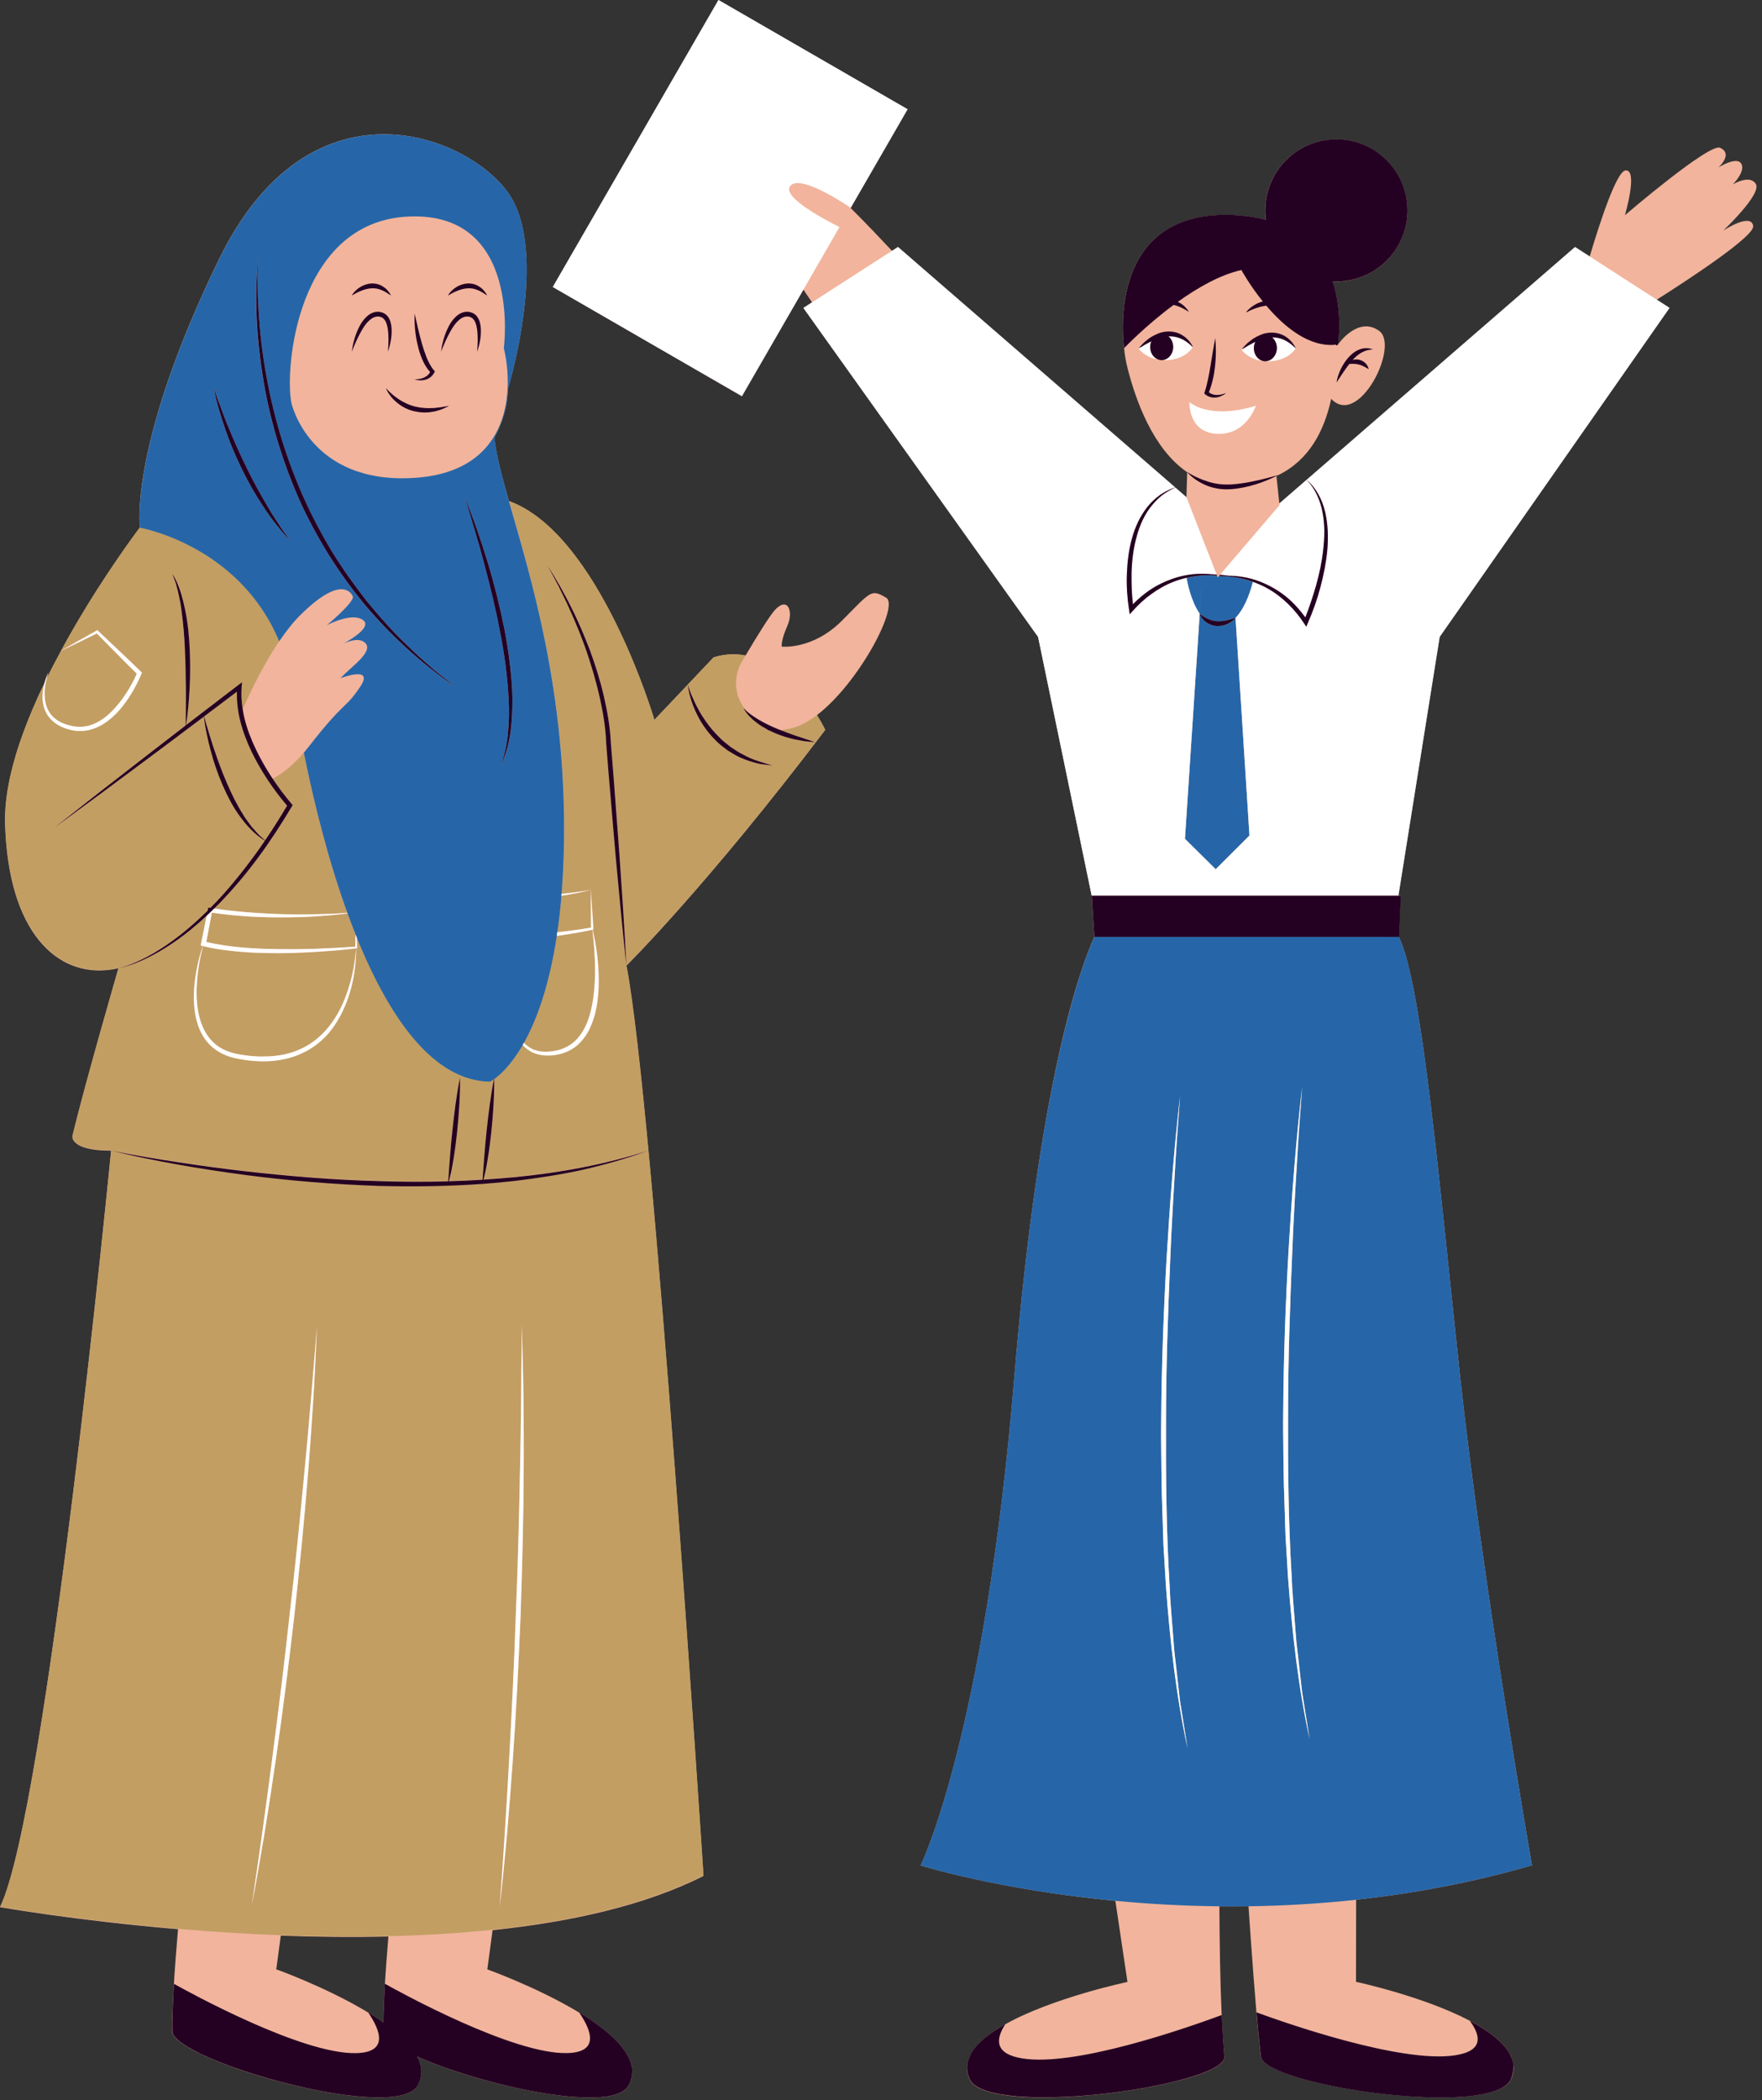 <?xml version="1.0" encoding="UTF-8"?><svg xmlns="http://www.w3.org/2000/svg" xmlns:xlink="http://www.w3.org/1999/xlink" height="500.6" preserveAspectRatio="xMidYMid meet" version="1.0" viewBox="0.0 0.0 420.1 500.6" width="420.1" zoomAndPan="magnify"><rect x="0.0" y="0.0" width="420.1" height="500.6" fill="#333333" stroke="none"/><g id="change1_1"><path d="M304.8,113.24C304.8,113.24,304.79,113.24,304.8,113.24c-0.01,0.01-0.02,0.01-0.02,0.01 C304.78,113.24,304.79,113.24,304.8,113.24z M410.87,54.96c0,0,9.21-8.68,7.77-11.09s-5.51,0.1-5.51,0.1s3.12-3.1,2.03-4.95 c-1.09-1.85-5.42,0.88-5.42,0.88c1.16-1.11,2.98-3.47,0.38-4.67c-2.59-1.2-22.7,16.07-22.7,16.07s3.24-11.01,0.12-10.67 c-2.16,0.23-6.24,12.82-8.52,20.51l-3.5-2.25l-70.5,61.13l-0.69-6.56c0.15-0.08,0.31-0.14,0.46-0.22 c7.22-3.51,10.92-10.37,12.6-18.18c6.51,7.06,16.44-12.65,11.4-16.21c-5.11-3.61-9.79,3.28-9.79,3.28s-0.16,0.09-0.41,0.26 c0-0.07,0-0.14,0-0.22c0.14-0.02,0.27-0.02,0.41-0.04c0,0,1.25-7.47-1.31-15.07c0.3,0.02,0.6,0.05,0.91,0.05 c9.36,0,16.94-7.59,16.94-16.94c0-9.35-7.59-16.94-16.94-16.94c-9.36,0-16.94,7.59-16.94,16.94c0,0.77,0.07,1.52,0.17,2.26 c-2.43-0.65-5.18-1.07-8.32-1.17c-30.5-0.98-25.5,31.74-25.5,31.74c0.14,1.51,0.39,3.02,0.76,4.51c2,8,6.13,19.38,14.11,24.93 c0,0,0,0-0.01,0c0.05,0.06,0.12,0.11,0.18,0.17l-0.18,5.94l-2.66-2.3c0.09-0.04,0.17-0.09,0.26-0.13c-0.1,0.03-0.19,0.07-0.29,0.11 l-66.09-57.31l-1.39,0.9c-2.22-2.37-6.36-6.75-9.89-10.24l13.57-23.51L171.3,0l-39.5,68.41l45.09,26.03l14.66-25.4l2.06,3.04 l-2.06,1.33l55.95,78.42l12.78,61.68l0.63,9.83c-3.17,6.95-13.19,33.76-19.07,104.93c-7.05,85.37-22.34,116.41-22.34,116.41 s18.35,5.76,46.43,8.44l2.88,19.33c0,0-17.84,3.75-29.15,10.1c-0.36,0.2-0.72,0.41-1.06,0.62c-0.08,0.05-0.15,0.09-0.23,0.14 c-0.3,0.18-0.59,0.36-0.88,0.55c-0.05,0.03-0.1,0.06-0.15,0.1c-0.32,0.21-0.64,0.43-0.95,0.65c-0.06,0.04-0.12,0.09-0.18,0.13 c-0.25,0.18-0.5,0.37-0.74,0.56c-0.06,0.05-0.12,0.09-0.18,0.14c-0.28,0.22-0.56,0.45-0.82,0.68c-0.04,0.03-0.07,0.07-0.11,0.1 c-0.22,0.2-0.44,0.4-0.65,0.6c-0.06,0.06-0.12,0.11-0.17,0.17c-0.23,0.24-0.46,0.47-0.67,0.71c-0.01,0.01-0.01,0.02-0.02,0.02 c-0.2,0.23-0.39,0.46-0.56,0.7c-0.05,0.06-0.09,0.12-0.14,0.19c-0.16,0.22-0.31,0.44-0.44,0.66c-0.02,0.03-0.04,0.06-0.05,0.08 c-0.15,0.25-0.28,0.5-0.4,0.75c-0.03,0.06-0.06,0.13-0.09,0.19c-0.09,0.21-0.17,0.42-0.25,0.63c-0.02,0.05-0.04,0.11-0.06,0.16 c-0.08,0.25-0.14,0.51-0.19,0.77c-0.01,0.06-0.02,0.12-0.03,0.17c-0.03,0.21-0.06,0.43-0.07,0.65c0,0.07-0.01,0.13-0.01,0.2 c0,0.26,0.01,0.53,0.04,0.8c0,0.04,0.01,0.08,0.02,0.13c0.03,0.23,0.08,0.47,0.14,0.7c0.02,0.07,0.04,0.15,0.06,0.22 c0.08,0.28,0.17,0.55,0.29,0.83c0.19,0.45,0.49,0.86,0.9,1.23l0.01,0.01c3.99,3.63,17.88,3.83,31.28,2.32 c0.46-0.05,0.92-0.11,1.38-0.16c1.32-0.16,2.64-0.34,3.94-0.53c1.04-0.15,2.06-0.31,3.07-0.49c4.19-0.71,8.08-1.56,11.31-2.49 c0.54-0.16,1.07-0.32,1.57-0.48c0.98-0.31,1.87-0.63,2.68-0.95c0.58-0.23,1.12-0.47,1.6-0.71c0.18-0.09,0.35-0.17,0.51-0.26 c1.71-0.92,2.66-1.86,2.57-2.78c-0.06-0.63-0.12-1.3-0.18-1.99c-0.01-0.16-0.03-0.33-0.04-0.49c-0.05-0.62-0.1-1.26-0.14-1.93 c-0.01-0.09-0.01-0.17-0.02-0.26c-0.11-1.64-0.2-3.41-0.28-5.26c-0.36-8.02-0.5-17.64-0.54-25.92c2.28,0.02,4.59,0.02,6.94-0.01 c0.71,10.5,1.62,23.03,2.42,31.05c0.01,0.09,0.02,0.18,0.03,0.26c0.03,0.31,0.06,0.61,0.09,0.91c0.02,0.19,0.04,0.39,0.06,0.58 c0.03,0.24,0.05,0.48,0.08,0.71c0.03,0.24,0.05,0.47,0.08,0.7c0.02,0.18,0.04,0.36,0.06,0.53c0.04,0.35,0.08,0.68,0.12,0.99 c0,0.04,0.01,0.08,0.02,0.12c0.4,3.01,11.11,6.24,23.38,8.11c1.75,0.27,3.53,0.51,5.32,0.72c0.89,0.1,1.79,0.2,2.69,0.29 c0.45,0.04,0.89,0.09,1.34,0.12c3.57,0.31,7.08,0.49,10.34,0.48c8.55-0.02,15.33-1.28,16.63-4.44c0.13-0.3,0.22-0.6,0.3-0.9 c0.02-0.07,0.04-0.13,0.05-0.2c0.07-0.29,0.12-0.58,0.15-0.87c0-0.03,0-0.07,0.01-0.1c0.02-0.26,0.02-0.53,0.01-0.79 c0-0.06,0-0.12-0.01-0.18c-0.02-0.28-0.06-0.56-0.12-0.84c-0.01-0.05-0.02-0.1-0.04-0.15c-0.06-0.25-0.13-0.49-0.22-0.74 c-0.02-0.05-0.03-0.1-0.05-0.14c-0.1-0.27-0.22-0.54-0.36-0.81c-0.03-0.05-0.06-0.11-0.09-0.16c-0.13-0.25-0.28-0.5-0.44-0.74 c-0.02-0.03-0.03-0.05-0.05-0.08c-0.18-0.26-0.37-0.53-0.58-0.79c-0.04-0.05-0.09-0.11-0.13-0.16c-0.43-0.52-0.92-1.03-1.46-1.53 c-0.05-0.05-0.1-0.1-0.16-0.14c-0.28-0.25-0.56-0.5-0.86-0.74c-0.02-0.01-0.04-0.03-0.05-0.04c-0.29-0.24-0.6-0.47-0.91-0.7 c-0.05-0.04-0.1-0.08-0.15-0.11c-0.33-0.24-0.67-0.47-1.02-0.71c-0.04-0.03-0.08-0.05-0.12-0.08c-0.34-0.22-0.68-0.44-1.03-0.66 c-0.04-0.02-0.07-0.05-0.11-0.07c-0.38-0.23-0.76-0.45-1.15-0.68c-0.05-0.03-0.1-0.05-0.15-0.08c-0.4-0.22-0.8-0.44-1.21-0.66 c-11.11-5.84-27.08-9.26-27.08-9.26l0.03-19.57c13.48-1.46,27.59-4.04,41.92-8.2c0,0-11.76-67.26-17.05-115.76 c-4.9-44.95-9.04-94.15-14.7-105.58l0.45-9.83h-0.57l9.84-61.68l54.8-78.42l-3.01-1.94c8.47-5.38,23.38-15.22,22.99-17.58 C417.5,50.6,410.87,54.96,410.87,54.96z M194.78,170.47c1.28,2.07,1.97,3.52,1.97,3.52c-28.22,37.22-47.42,56.23-47.42,56.23 c6.47,32.92,18.38,216.97,18.38,216.97c-13.91,7.03-31.61,10.96-50.27,12.92l-1.25,9.35c0,0,12.01,4.29,21.88,10.29 c0.52,0.31,1.03,0.63,1.54,0.96c0.01,0.01,0.02,0.01,0.03,0.02c0.51,0.33,1,0.66,1.49,0.99c1.46,1,2.83,2.04,4.05,3.1 c0.02,0.02,0.04,0.03,0.06,0.05c0.38,0.33,0.75,0.67,1.1,1.01c0.03,0.03,0.07,0.07,0.1,0.1c0.34,0.33,0.66,0.67,0.97,1 c0.04,0.04,0.07,0.08,0.11,0.12c0.3,0.34,0.59,0.67,0.85,1.01c0.03,0.04,0.05,0.07,0.08,0.11c0.27,0.35,0.52,0.69,0.74,1.04 c0.02,0.02,0.03,0.04,0.04,0.06c0.23,0.36,0.44,0.72,0.62,1.08c0.01,0,0.01,0.01,0.01,0.01c0.18,0.35,0.32,0.71,0.45,1.06 c0.01,0.04,0.03,0.07,0.04,0.11c0.11,0.33,0.2,0.67,0.27,1.01c0.01,0.05,0.02,0.1,0.03,0.15c0.06,0.33,0.09,0.66,0.1,0.99 c0,0.06,0,0.11,0,0.17c0,0.33-0.03,0.66-0.08,0.99c-0.01,0.05-0.02,0.1-0.03,0.15c-0.06,0.33-0.15,0.67-0.27,1.01 c-0.01,0.03-0.03,0.07-0.04,0.1c-0.14,0.35-0.3,0.71-0.5,1.06c-1.22,2.12-5.08,2.9-10.28,2.78c-0.7-0.02-1.41-0.05-2.15-0.1 c-2.58-0.17-5.42-0.52-8.37-1.02c-0.85-0.14-1.7-0.3-2.56-0.46c-4.31-0.83-8.78-1.92-13.03-3.16c-0.85-0.25-1.69-0.5-2.52-0.76 c-0.83-0.26-1.65-0.52-2.45-0.79c-1.2-0.4-2.37-0.81-3.5-1.22c-0.75-0.28-1.48-0.56-2.19-0.84c-0.71-0.28-1.4-0.56-2.06-0.84 c-0.43-0.19-0.86-0.37-1.27-0.56c0.03,0.05,0.06,0.09,0.08,0.14c0.01,0,0.01,0.01,0.01,0.01c0.18,0.35,0.32,0.71,0.45,1.06 c0.01,0.04,0.03,0.07,0.04,0.11c0.11,0.33,0.2,0.67,0.27,1.01c0.01,0.05,0.02,0.1,0.03,0.15c0.06,0.33,0.09,0.66,0.1,0.99 c0,0.06,0,0.11,0,0.17c0,0.33-0.03,0.66-0.08,0.99c-0.01,0.05-0.02,0.1-0.03,0.15c-0.06,0.33-0.15,0.67-0.27,1.01 c-0.01,0.03-0.03,0.07-0.04,0.1c-0.14,0.35-0.3,0.71-0.5,1.06c-1.22,2.12-5.08,2.9-10.28,2.78c-0.7-0.02-1.41-0.05-2.15-0.1 c-2.58-0.17-5.42-0.52-8.37-1.02c-0.85-0.14-1.7-0.3-2.56-0.46c-4.31-0.83-8.78-1.92-13.03-3.16c-0.85-0.25-1.69-0.5-2.52-0.76 c-0.83-0.26-1.65-0.52-2.45-0.79c-1.2-0.4-2.37-0.81-3.5-1.22c-0.75-0.28-1.48-0.56-2.19-0.84c-0.71-0.28-1.4-0.56-2.06-0.84 c-0.66-0.29-1.29-0.57-1.9-0.85c-4.55-2.11-7.48-4.19-7.48-5.81c0-0.39,0.01-0.8,0.01-1.21c0.01-0.11,0.01-0.23,0.01-0.34 c0.01-0.31,0.01-0.63,0.02-0.95c0-0.1,0.01-0.19,0.01-0.29c0.01-0.35,0.02-0.69,0.03-1.05c0-0.11,0.01-0.21,0.01-0.32 c0.01-0.36,0.03-0.72,0.04-1.08c0-0.09,0.01-0.17,0.01-0.26c0.02-0.4,0.03-0.8,0.05-1.2c0.01-0.04,0.01-0.08,0.01-0.12 c0.03-0.45,0.05-0.9,0.07-1.36c0-0.02,0-0.05,0-0.08c0.03-0.47,0.05-0.95,0.08-1.43c0-0.01,0-0.01,0-0.02 c0.28-4.88,0.68-10.07,1.07-14.53C17.68,457.77,0,454.62,0,454.62c11.16-22.92,26.49-180.33,26.49-180.33c-10,0-9.22-3.53-9.22-3.53 c3.13-12.93,10.98-39.97,10.98-39.97c-0.66,0.16-1.32,0.28-1.98,0.37c-12.6,1.71-24.32-8.78-25.06-34.85 c-0.28-10.02,3.93-22.12,9.39-33.46c0.23-0.87,0.53-1.72,0.92-2.53c-0.17,0.51-0.31,1.02-0.44,1.54c1.12-2.28,2.29-4.53,3.48-6.72 c8.83-16.31,18.79-29.36,18.79-29.36s-2.74-19.6,18.81-63.88c21.55-44.28,58.78-30.08,68.9-16.07c10.12,14,0,47.02,0,47.02 c0.11,5.76-3.19,11.5-3.19,11.5c0.37,3.87,1.71,8.92,3.47,15.11c21.58,7.77,34.67,52.15,34.67,52.15l7.97-8.41l6.14-6.48 c2.72-0.86,5.27-0.92,7.64-0.46c2.81-4.78,5.85-9.6,6.97-10.83c3.09-3.37,4.55,0.28,2.97,3.82c-1.58,3.54-1.31,4.89-1.31,4.89 s7.36,0.83,14.34-6.18c6.98-7.01,6.89-7.62,10.55-5.48C214.47,144.35,204.93,162.68,194.78,170.47z M92.6,461.62 c-8.7,0.2-17.34,0.1-25.65-0.22l-1.08,8.04c0,0,12.01,4.29,21.88,10.29c0.52,0.31,1.03,0.63,1.54,0.96 c0.01,0.01,0.02,0.01,0.03,0.02c0.51,0.33,1,0.66,1.49,0.99c0.19,0.13,0.38,0.26,0.56,0.39c0-0.16,0.01-0.31,0.01-0.47 c0-0.1,0.01-0.19,0.01-0.29c0.01-0.35,0.02-0.69,0.03-1.05c0-0.11,0.01-0.21,0.01-0.32c0.01-0.36,0.03-0.72,0.04-1.08 c0-0.09,0.01-0.17,0.01-0.26c0.02-0.4,0.03-0.8,0.05-1.2c0.01-0.04,0.01-0.08,0.01-0.12c0.03-0.45,0.05-0.9,0.07-1.36 c0-0.02,0-0.05,0-0.08c0.03-0.47,0.05-0.95,0.08-1.43c0-0.01,0-0.01,0-0.02C91.92,470.16,92.26,465.67,92.6,461.62z" fill="#F2B49C"/></g><g id="change2_1"><path d="M196.76,173.97c0,0-0.69-1.45-1.97-3.52c-1.48,1.13-2.97,2.04-4.44,2.64c-1.06,0.43-2.69,0.8-4.21,0.97 c1.19,0.48,2.4,0.9,3.61,1.34c0.76,0.23,1.52,0.49,2.28,0.74c0.76,0.25,1.54,0.47,2.3,0.76c-0.81-0.03-1.61-0.14-2.42-0.21 c-0.8-0.12-1.6-0.27-2.4-0.43c-1.58-0.37-3.15-0.84-4.66-1.48c-0.5-0.21-1-0.44-1.49-0.69c-0.07-0.01-0.16-0.01-0.22-0.03 l-0.24-0.21c-0.81-0.43-1.6-0.91-2.34-1.46c-1.31-0.97-2.55-2.14-3.29-3.6c0.22,0.24,0.46,0.46,0.7,0.68 c-2.8-3.21-3.31-7.9-1.12-11.68c0.3-0.51,0.6-1.02,0.9-1.54c-0.8-0.16-1.63-0.25-2.47-0.27c-0.14,0-0.28-0.01-0.42-0.01 c-0.22,0-0.43,0-0.65,0.01c-0.29,0.01-0.58,0.03-0.87,0.06c-0.17,0.02-0.34,0.04-0.52,0.06c-0.33,0.05-0.67,0.1-1,0.17 c-0.13,0.03-0.26,0.05-0.38,0.08c-0.43,0.1-0.87,0.21-1.31,0.35l-6.14,6.48c0,0.01,0,0.01,0.01,0.02l-7.97,8.4 c0,0-0.01-0.05-0.03-0.1c0-0.01-0.01-0.02-0.01-0.03c-0.02-0.08-0.06-0.19-0.1-0.34c0-0.02-0.01-0.03-0.01-0.05 c-0.05-0.15-0.1-0.34-0.17-0.55c-0.01-0.02-0.02-0.05-0.02-0.08c-0.07-0.23-0.15-0.48-0.25-0.77c0-0.01-0.01-0.02-0.01-0.03 c-0.3-0.91-0.7-2.11-1.21-3.54c-0.01-0.02-0.02-0.04-0.02-0.07c-0.17-0.47-0.34-0.96-0.53-1.48c-0.01-0.02-0.01-0.04-0.02-0.05 c-2.94-8.03-8.49-21.35-16.19-31.63c-2.56-3.42-5.36-6.51-8.38-8.95c-0.01-0.01-0.02-0.02-0.04-0.03c-0.6-0.48-1.2-0.94-1.81-1.37 c-0.01-0.01-0.02-0.01-0.03-0.02c-1.86-1.3-3.81-2.35-5.82-3.07c5.07,17.83,13.7,45.18,13.12,81.54c-0.07,4.35-0.27,8.35-0.57,12.07 h0.01c1.16-0.09,2.32-0.27,3.48-0.41l3.47-0.52l0.63,9.19l0.02,0.23l-0.23,0.05c0.94,3.87,1.43,7.86,1.47,11.87 c0.02,4.08-0.45,8.31-2.34,12.11c-0.99,1.85-2.39,3.6-4.3,4.64c-1.89,1.06-4.04,1.47-6.15,1.36c-1.06-0.04-2.11-0.34-3.09-0.76 c-0.84-0.46-1.62-1.02-2.24-1.73c-2.77,4.77-5.39,7.09-6.77,8.08c0.03,4.19-0.26,8.35-0.68,12.5c-0.24,2.13-0.49,4.26-0.84,6.38 c-0.16,1.06-0.36,2.12-0.58,3.17l-0.37,1.57l-0.1,0.37c2.52-0.16,5.04-0.36,7.56-0.61c10.7-1.06,21.33-3,31.59-6.3 c-5.05,1.89-10.26,3.34-15.52,4.55c-5.27,1.17-10.62,1.98-15.98,2.63c-2.66,0.3-5.33,0.55-8,0.74l-0.04,0.06 c-0.02,0.04-0.08,0.03-0.07-0.02c0.03,0.07,0.05,0.01,0.07-0.04c-8.09,0.58-16.21,0.68-24.31,0.49 c-10.79-0.37-21.56-1.22-32.26-2.64c-10.69-1.43-21.34-3.24-31.82-5.78c5.29,1.05,10.6,1.96,15.92,2.76 c5.32,0.82,10.66,1.54,16.01,2.15c10.69,1.22,21.43,2.09,32.18,2.36c5.4,0.17,10.8,0.19,16.2,0.04c0-0.01,0-0.01,0-0.02l0.08-0.8 l0.11-1.6l0.24-3.2c0.17-2.13,0.37-4.26,0.58-6.39c0.46-4.26,0.97-8.51,1.83-12.73c0.05,4.31-0.25,8.59-0.68,12.85 c-0.24,2.13-0.49,4.26-0.84,6.38c-0.16,1.06-0.36,2.12-0.58,3.17l-0.37,1.57l-0.21,0.76c2.68-0.08,5.36-0.2,8.04-0.37l0.05-0.44 l0.11-1.6l0.24-3.2c0.17-2.13,0.37-4.26,0.58-6.39c0.45-4.12,0.95-8.24,1.75-12.33c-0.59,0.41-0.94,0.58-0.94,0.58 c-13.52-0.2-24-15.18-31.74-34.28l0.06,2.32v0.19l-0.2,0.03c-0.01,0-0.02,0-0.03,0c-0.05,6.31-1.49,12.8-5.07,18.2 c-0.9,1.36-1.96,2.63-3.2,3.71c-0.59,0.58-1.28,1.04-1.93,1.54c-0.7,0.43-1.38,0.9-2.13,1.24c-2.94,1.52-6.25,2.16-9.51,2.2 c-0.82,0.01-1.63,0-2.45-0.09c-0.81-0.06-1.63-0.13-2.43-0.27c-1.6-0.21-3.25-0.56-4.77-1.25c-1.53-0.67-2.92-1.69-4-2.98 c-1.09-1.28-1.85-2.8-2.34-4.37c-0.97-3.16-1.02-6.47-0.7-9.67c0.35-3.01,0.99-5.98,1.96-8.84l-0.49-0.12l0.11-0.53l1.32-6.58 c-2.51,2.34-5.15,4.54-8,6.46c-1.99,1.36-4.07,2.6-6.24,3.65c-2.16,1.05-4.42,1.96-6.79,2.39c2.35-0.53,4.55-1.53,6.67-2.62 c2.12-1.11,4.15-2.4,6.08-3.8c3.03-2.2,5.85-4.65,8.51-7.28l0.04-0.22l0.1-0.51l0.49,0.08c0.52-0.53,1.05-1.05,1.57-1.59 c3.27-3.49,6.26-7.23,9.09-11.09c0.8-1.1,1.58-2.22,2.35-3.35c-2.35-1.41-4.27-3.48-5.89-5.69c-1.76-2.35-3.07-4.99-4.24-7.65 c-1.15-2.68-2.1-5.44-2.83-8.25c-0.69-2.62-1.27-5.28-1.6-7.97c-4.44,3.35-8.89,6.68-13.35,10c-7.39,5.53-14.81,11.01-22.27,16.45 c7.24-5.73,14.51-11.41,21.82-17.05c3.15-2.45,6.31-4.88,9.47-7.31l0.03-4.07c0.02-1.55,0.03-3.1,0.01-4.65 c-0.03-3.1-0.08-6.19-0.23-9.28c-0.12-3.09-0.38-6.17-0.79-9.22c-0.17-1.53-0.49-3.04-0.82-4.55l-0.59-2.24 c-0.28-0.72-0.55-1.44-0.82-2.18c1.68,2.66,2.48,5.76,3.1,8.81c0.62,3.07,0.92,6.19,1.07,9.31c0.13,3.12,0.15,6.24-0.04,9.35 c-0.16,2.89-0.39,5.77-0.83,8.63c4.12-3.17,8.25-6.34,12.39-9.49l0.94-0.72l-0.09,1.19c-0.14,1.75-0.03,3.52,0.25,5.27 c2.07-4.66,5.13-10.92,8.72-16.22c-9.54-22.96-33.22-27.11-33.22-27.11s-0.03,0.04-0.04,0.06c-0.02,0.02-0.04,0.05-0.07,0.09 c-0.04,0.06-0.11,0.15-0.18,0.23c-0.05,0.06-0.1,0.13-0.16,0.21c-0.04,0.05-0.09,0.12-0.14,0.18c-2.24,3.01-10.64,14.6-18.21,28.59 l4.22-2.41l4.24-2.38l0.19-0.11l0.17,0.16l5.13,4.84c1.72,1.6,3.4,3.24,5.09,4.88l0.25,0.24l-0.13,0.31 c-1.31,3.09-2.99,5.97-5.17,8.53c-1.1,1.27-2.37,2.41-3.8,3.33c-1.44,0.91-3.09,1.56-4.83,1.7c-1.74,0.16-3.47-0.22-5.03-0.87 c-1.56-0.69-3.01-1.82-3.83-3.36c-0.83-1.53-1.03-3.29-0.86-4.94c0.08-0.75,0.22-1.49,0.41-2.22c-0.97,2-1.89,4.03-2.76,6.07 c-0.1,0.24-0.21,0.49-0.31,0.73c-0.24,0.56-0.47,1.13-0.7,1.69c-0.11,0.27-0.22,0.55-0.32,0.82c-0.35,0.89-0.68,1.77-1.01,2.66 c-0.15,0.42-0.3,0.84-0.45,1.25c-0.15,0.43-0.3,0.86-0.44,1.29c-0.16,0.47-0.31,0.95-0.46,1.42c-0.12,0.38-0.24,0.75-0.35,1.13 c-0.24,0.8-0.47,1.59-0.68,2.38c-0.08,0.28-0.14,0.57-0.21,0.85c-0.15,0.59-0.29,1.17-0.42,1.76c-0.07,0.31-0.14,0.61-0.2,0.92 c-0.14,0.65-0.26,1.3-0.37,1.95c-0.03,0.19-0.07,0.38-0.1,0.57c-0.13,0.82-0.24,1.62-0.33,2.43c-0.03,0.22-0.04,0.45-0.07,0.67 c-0.06,0.62-0.11,1.22-0.14,1.83c-0.01,0.23-0.03,0.47-0.04,0.7c-0.03,0.79-0.04,1.58-0.02,2.35c0.74,26.07,12.46,36.56,25.06,34.85 c0.66-0.09,1.32-0.21,1.98-0.37c0,0-7.85,27.04-10.98,39.97c0,0-0.78,3.53,9.22,3.53c0,0-15.33,157.41-26.49,180.33 c0,0,0.03,0.01,0.06,0.01c0.01,0,0.04,0.01,0.06,0.01c0.04,0.01,0.09,0.01,0.14,0.02c0.05,0.01,0.1,0.02,0.17,0.03 c0.02,0,0.05,0.01,0.07,0.01c0.09,0.02,0.19,0.03,0.3,0.05c0.02,0,0.06,0.01,0.08,0.01c0.24,0.04,0.53,0.09,0.87,0.15 c0.02,0,0.03,0.01,0.05,0.01c0.17,0.03,0.35,0.06,0.55,0.09c0.04,0.01,0.09,0.01,0.13,0.02c5.45,0.89,19.44,3.01,37.56,4.63 c0.06,0.01,0.12,0.01,0.18,0.02c0.73,0.06,1.46,0.13,2.21,0.19c0,0,0,0,0.01,0c7.61,0.65,15.88,1.2,24.52,1.52c0,0,0,0,0.01,0 c8.3,0.31,16.94,0.42,25.64,0.22c8.31-0.19,16.67-0.67,24.85-1.53c1.16-0.12,2.33-0.25,3.48-0.39c1.14-0.14,2.28-0.28,3.41-0.43 c0.02,0,0.04-0.01,0.06-0.01c1.11-0.15,2.21-0.31,3.31-0.47c0.04-0.01,0.09-0.01,0.13-0.02c1.07-0.16,2.13-0.33,3.19-0.51 c0.07-0.01,0.14-0.02,0.22-0.04c1.03-0.17,2.05-0.35,3.07-0.54c0.1-0.02,0.2-0.04,0.3-0.05c0.98-0.18,1.96-0.37,2.92-0.57 c0.13-0.03,0.27-0.05,0.4-0.08c0.94-0.19,1.86-0.39,2.79-0.6c0.16-0.04,0.32-0.07,0.49-0.11c0.89-0.2,1.77-0.41,2.64-0.63 c0.19-0.05,0.39-0.09,0.58-0.14c0.83-0.21,1.66-0.42,2.48-0.64c0.23-0.06,0.46-0.12,0.68-0.18c0.79-0.21,1.57-0.44,2.34-0.67 c0.25-0.07,0.5-0.14,0.75-0.22c0.74-0.22,1.47-0.45,2.2-0.69c0.27-0.09,0.55-0.17,0.83-0.26c0.7-0.23,1.39-0.47,2.08-0.71 c0.29-0.1,0.59-0.2,0.88-0.3c0.66-0.24,1.31-0.48,1.96-0.73c0.3-0.12,0.61-0.23,0.92-0.34c0.64-0.25,1.27-0.51,1.9-0.77 c0.3-0.12,0.6-0.24,0.9-0.37c0.65-0.27,1.28-0.56,1.91-0.85c0.27-0.12,0.54-0.24,0.81-0.36c0.89-0.41,1.77-0.84,2.63-1.27 c0,0-11.91-184.02-18.38-216.96C149.39,230.16,168.58,211.16,196.76,173.97z M165.32,166.65c0.48,1.13,1.06,2.22,1.67,3.28 c1.25,2.1,2.73,4.06,4.47,5.74c0.82,0.9,1.81,1.6,2.75,2.37c1.01,0.66,2.01,1.37,3.11,1.89c2.14,1.2,4.52,1.85,6.92,2.54 c-0.62-0.06-1.24-0.13-1.86-0.22c-0.62-0.09-1.26-0.13-1.86-0.32c-1.21-0.34-2.44-0.65-3.58-1.2c-1.21-0.43-2.25-1.16-3.35-1.8 c-1.01-0.77-2.05-1.51-2.93-2.44c-1.81-1.79-3.33-3.87-4.43-6.14c-1.1-2.26-1.92-4.66-2.22-7.12 C164.39,164.4,164.8,165.55,165.32,166.65z M74.7,333.63c-0.38,5.77-0.76,11.54-1.23,17.3c-0.89,11.53-2.07,23.03-3.32,34.52 c-1.33,11.48-2.77,22.96-4.44,34.4c-0.84,5.72-1.72,11.43-2.63,17.14c-0.97,5.7-1.92,11.4-3.03,17.07 c1.72-11.43,3.3-22.88,4.79-34.33c1.48-11.46,2.93-22.92,4.17-34.41c1.33-11.48,2.5-22.97,3.58-34.47 c1.13-11.5,2.03-23.02,2.99-34.54C75.32,322.09,75.05,327.86,74.7,333.63z M124.86,350.61c-0.04,11.56-0.36,23.12-0.75,34.68 c-0.47,11.55-1.05,23.1-1.87,34.63c-0.41,5.77-0.86,11.53-1.35,17.29c-0.54,5.76-1.07,11.51-1.75,17.25 c0.86-11.53,1.59-23.06,2.23-34.59c0.62-11.54,1.22-23.07,1.6-34.62c0.48-11.54,0.79-23.09,1.01-34.64 c0.27-11.55,0.31-23.1,0.42-34.66c0.17,5.78,0.34,11.55,0.41,17.33C124.86,339.04,124.9,344.82,124.86,350.61z M145.63,190.35 c-0.37-4.42-0.77-8.84-1.09-13.26v-0.01v-0.03c-0.12-3.67-0.76-7.41-1.57-11.05c-0.83-3.65-1.9-7.25-3.09-10.81 c-1.25-3.54-2.65-7.03-4.23-10.44c-0.74-1.73-1.63-3.39-2.44-5.09l-2.66-4.99c0.97,1.61,1.98,3.21,2.91,4.85 c0.88,1.67,1.85,3.29,2.66,5c1.71,3.37,3.18,6.86,4.54,10.39c1.32,3.55,2.45,7.17,3.3,10.86c0.85,3.7,1.53,7.42,1.69,11.28v-0.04 c0.39,4.42,0.7,8.84,1.04,13.26l1,13.27c0.61,8.84,1.21,17.68,1.67,26.54c-0.97-8.82-1.78-17.64-2.6-26.47L145.63,190.35z M10.61,165.09c0.02-1.09,0.2-2.17,0.46-3.24c0.54-1.12,1.1-2.22,1.67-3.32c0.04-0.09,0.09-0.18,0.14-0.27 c0.55-1.05,1.1-2.1,1.66-3.13l4.38-2.1l4.16-2.04l4.8,4.87c1.56,1.6,3.15,3.16,4.73,4.73c-1.27,2.82-2.91,5.54-4.94,7.86 c-2.06,2.39-4.74,4.47-7.86,4.76c-1.53,0.17-3.11-0.17-4.57-0.72c-1.45-0.56-2.76-1.5-3.56-2.84 C10.87,168.31,10.6,166.69,10.61,165.09z M80.6,218.02c0.76-0.07,1.52-0.16,2.28-0.26c0.62,1.71,1.26,3.39,1.92,5.05l-0.07,2.86 c-6.01,0.43-12.03,0.67-18.04,0.59c-3.04-0.04-6.08-0.13-9.09-0.41c-2.83-0.27-5.66-0.65-8.4-1.31l1.33-6.98 c5.64,0.84,11.29,1.15,16.96,1.13c2.91-0.03,5.83-0.07,8.74-0.31C77.68,218.3,79.13,218.14,80.6,218.02z M65,185.64 c2.04-1.08,4.67-2.96,7.42-6.23c2.45,12.18,5.89,25.79,10.39,38.21l-2.25,0.14c-1.45,0.06-2.91,0.14-4.36,0.16 c-2.9,0.07-5.81,0.07-8.71,0.01c-2.9-0.07-5.8-0.25-8.69-0.48c-2.59-0.2-5.19-0.48-7.74-0.88c0.4-0.4,0.82-0.79,1.22-1.2 c3.35-3.47,6.48-7.15,9.33-11.04c2.86-3.89,5.49-7.93,7.96-12.07l0.2-0.33l-0.26-0.3C67.89,189.76,66.39,187.72,65,185.64z M132.72,223.09c0.42-0.05,0.84-0.11,1.26-0.17c2.42-0.36,4.83-0.76,7.23-1.29c0.24,1.93,0.44,3.86,0.53,5.79 c0.13,2.02,0.16,4.05,0.08,6.06c-0.09,2.01-0.25,4.02-0.64,5.98c-0.37,1.96-0.91,3.89-1.83,5.62c-0.9,1.71-2.14,3.28-3.82,4.23 c-1.63,0.99-3.62,1.4-5.56,1.41c-0.98,0.02-1.92-0.2-2.83-0.53c-0.82-0.4-1.61-0.9-2.26-1.6 C127.82,243.35,130.87,235.29,132.72,223.09z M63.92,186.04c1.4,2.09,2.89,4.09,4.54,6.01c-1.66,2.81-3.41,5.58-5.24,8.28 c-0.41-0.37-0.83-0.74-1.24-1.09c-0.53-0.48-0.97-1.06-1.45-1.58c-0.51-0.51-0.9-1.11-1.33-1.68s-0.85-1.14-1.2-1.77 c-1.54-2.4-2.8-4.98-3.92-7.61c-1.15-2.62-2.12-5.33-3.04-8.05c-0.47-1.36-0.9-2.74-1.29-4.12c-0.39-1.21-0.73-2.43-1.07-3.65 c2.61-1.96,5.22-3.93,7.82-5.9c-0.07,2.3,0.2,4.6,0.75,6.82c0.64,2.59,1.59,5.08,2.73,7.47C61.12,181.56,62.46,183.84,63.92,186.04z M75.82,226.89c3.04-0.2,6.06-0.43,9.08-0.81c-0.23,3.12-0.79,6.21-1.71,9.18c-0.93,3.03-2.21,5.98-4.07,8.52 c-0.91,1.27-1.96,2.45-3.14,3.47c-0.56,0.54-1.22,0.97-1.84,1.44c-0.67,0.39-1.31,0.84-2.03,1.15c-2.79,1.4-5.93,1.98-9.06,1.99 c-0.78,0.02-1.57,0.02-2.35-0.06c-0.79-0.05-1.57-0.11-2.35-0.24c-1.58-0.18-3.09-0.5-4.5-1.11c-1.41-0.61-2.67-1.51-3.67-2.67 c-0.99-1.16-1.73-2.53-2.25-4c-1.02-2.95-1.18-6.18-0.99-9.34c0.17-2.99,0.69-5.96,1.44-8.88c3,0.76,6.06,1.12,9.11,1.38 s6.11,0.31,9.17,0.32C69.72,227.23,72.77,227.07,75.82,226.89z M140.92,221.12c-2.67,0.46-5.36,0.82-8.06,1.1 c0.39-2.71,0.73-5.59,0.99-8.7c0.04,0,0.07,0,0.1-0.01c1.16-0.16,2.31-0.4,3.46-0.6c1.14-0.2,2.24-0.51,3.43-0.75L140.92,221.12z" fill="#C29E63"/></g><g id="change3_1"><path d="M289.85,207.22l8.05-8.03l-3.32-51.88c2.59-2.68,3.85-7.41,4.13-8.6c-0.6-0.21-1.21-0.41-1.83-0.59 c-1.79-0.5-3.66-0.78-5.54-0.76c0.05,0.01,0.11,0.02,0.16,0.04c-0.1-0.02-0.19-0.02-0.29-0.04c-0.1,0-0.19-0.01-0.29,0 c0.06-0.01,0.11-0.01,0.17-0.01c-0.15-0.02-0.29-0.04-0.44-0.06l-0.32,0.37l-0.17-0.43c-1.56-0.16-3.13-0.13-4.68,0.06 c-0.87,0.11-1.74,0.27-2.6,0.47c0.11,0.68,0.94,5.4,3.14,8.56l0.4-6.12l0.01,0l-0.4,6.1c0,0,0.01,0,0.01,0.01l-3.52,53.66 L289.85,207.22z M292.56,148.77c-0.78,0.36-1.67,0.5-2.55,0.46c-1.79-0.15-3.41-1.34-3.97-2.92c1.3,1.01,2.63,1.66,4.06,1.77 c0.71,0.05,1.44-0.01,2.18-0.16c0.37-0.07,0.74-0.19,1.13-0.27c0.38-0.12,0.74-0.25,1.16-0.34l0,0.01c-0.28,0.3-0.59,0.57-0.91,0.83 C293.3,148.36,292.96,148.61,292.56,148.77z M294.58,147.31C294.58,147.31,294.57,147.32,294.58,147.31 C294.57,147.32,294.58,147.31,294.58,147.31C294.58,147.31,294.58,147.31,294.58,147.31z M348.21,328.9 c-0.14-1.33-0.29-2.66-0.43-3.99c-0.01-0.12-0.03-0.24-0.04-0.35c-0.14-1.28-0.27-2.56-0.41-3.84c-0.02-0.17-0.04-0.33-0.05-0.5 c-0.13-1.23-0.26-2.46-0.39-3.7c-0.03-0.25-0.05-0.49-0.08-0.74c-0.12-1.14-0.24-2.29-0.36-3.43c-0.04-0.41-0.09-0.83-0.13-1.24 c-0.09-0.83-0.17-1.67-0.26-2.5c-3.72-35.69-7.18-70.11-11.5-82.71c-0.17-0.5-0.34-0.96-0.51-1.39c0,0,0-0.01-0.01-0.01 c-0.17-0.43-0.35-0.82-0.52-1.17l-72.6,0.01c-0.1,0.21-0.2,0.45-0.31,0.7c0,0.01-0.01,0.02-0.01,0.02 c-0.21,0.49-0.45,1.06-0.71,1.71c-0.02,0.04-0.03,0.07-0.05,0.11c-0.12,0.31-0.25,0.63-0.38,0.98c-0.02,0.05-0.04,0.11-0.06,0.16 c-0.14,0.36-0.28,0.73-0.42,1.12c-0.14,0.39-0.29,0.8-0.44,1.22c-0.03,0.08-0.06,0.16-0.08,0.24c-0.14,0.41-0.29,0.84-0.44,1.29 c-0.03,0.09-0.06,0.19-0.1,0.29c-0.15,0.46-0.31,0.93-0.47,1.42c-0.01,0.02-0.01,0.04-0.02,0.07c-0.16,0.5-0.33,1.03-0.49,1.57 c-0.04,0.12-0.08,0.24-0.11,0.37c-0.16,0.53-0.33,1.08-0.49,1.65c-0.04,0.13-0.08,0.27-0.12,0.41c-0.17,0.57-0.34,1.16-0.51,1.77 c-0.01,0.05-0.03,0.1-0.04,0.16c-0.18,0.63-0.35,1.28-0.53,1.94c-0.04,0.16-0.09,0.32-0.13,0.48c-0.18,0.66-0.36,1.35-0.54,2.05 c-0.05,0.18-0.09,0.36-0.14,0.53c-0.18,0.7-0.36,1.42-0.54,2.16c-0.02,0.08-0.04,0.17-0.06,0.25c-0.18,0.76-0.37,1.55-0.56,2.36 c-0.05,0.2-0.09,0.39-0.14,0.59c-0.19,0.81-0.38,1.65-0.57,2.51c-0.05,0.21-0.09,0.42-0.14,0.62c-0.19,0.86-0.38,1.73-0.57,2.64 c-0.02,0.1-0.04,0.19-0.06,0.28c-0.19,0.93-0.39,1.88-0.58,2.85c-0.05,0.23-0.09,0.45-0.14,0.68c-0.19,0.98-0.39,1.98-0.59,3.01 c-0.05,0.24-0.09,0.48-0.14,0.73c-0.19,1.03-0.39,2.09-0.59,3.17c-0.02,0.09-0.03,0.19-0.05,0.28c-0.2,1.1-0.4,2.24-0.6,3.4 c-0.04,0.26-0.09,0.52-0.13,0.78c-0.2,1.16-0.39,2.35-0.59,3.56c-0.04,0.26-0.09,0.53-0.13,0.8c-0.2,1.23-0.39,2.48-0.59,3.77 c-0.01,0.09-0.03,0.18-0.04,0.27c-0.2,1.3-0.39,2.63-0.59,3.98c-0.04,0.29-0.09,0.59-0.13,0.89c-0.19,1.35-0.39,2.73-0.58,4.14 c-0.04,0.29-0.08,0.59-0.12,0.89c-0.2,1.47-0.39,2.96-0.59,4.49c0,0.02-0.01,0.04-0.01,0.07c-0.2,1.54-0.39,3.12-0.58,4.72 c-0.04,0.32-0.08,0.64-0.12,0.97c-0.19,1.56-0.37,3.15-0.55,4.77c-0.04,0.32-0.07,0.65-0.11,0.97c-0.19,1.7-0.37,3.41-0.56,5.17 c0,0.01,0,0.03,0,0.04c-0.18,1.77-0.36,3.58-0.54,5.42c-0.03,0.34-0.07,0.68-0.1,1.03c-0.17,1.78-0.34,3.6-0.51,5.45 c-0.03,0.36-0.06,0.72-0.1,1.08c-0.17,1.93-0.34,3.89-0.51,5.89c-7.05,85.37-22.34,116.41-22.34,116.41s0.06,0.02,0.16,0.05 c0.02,0.01,0.03,0.01,0.05,0.01c0.02,0.01,0.05,0.01,0.07,0.02c1.94,0.59,14.51,4.26,33.72,6.91c0.01,0,0.01,0,0.02,0 c0.77,0.11,1.55,0.21,2.35,0.31c0,0,0,0,0.01,0c0.79,0.1,1.59,0.2,2.41,0.3c0.01,0,0.01,0,0.02,0c0.81,0.1,1.63,0.19,2.47,0.29 c0.01,0,0.01,0,0.02,0c0.83,0.09,1.68,0.19,2.53,0.27h0.01c0.86,0.09,1.72,0.18,2.6,0.26c7.61,0.72,15.94,1.22,24.81,1.31 c2.28,0.02,4.59,0.02,6.94-0.01c8.2-0.11,16.8-0.59,25.68-1.55c1.57-0.17,3.15-0.36,4.74-0.56c0.25-0.03,0.51-0.07,0.76-0.1 c1.56-0.2,3.13-0.42,4.71-0.65h0.01c1.58-0.24,3.17-0.49,4.76-0.76c0.3-0.05,0.6-0.1,0.91-0.16c1.55-0.27,3.11-0.55,4.68-0.85 c0.03-0.01,0.06-0.01,0.08-0.02c1.58-0.3,3.16-0.63,4.74-0.97c0.36-0.08,0.71-0.15,1.07-0.23c1.55-0.34,3.11-0.69,4.67-1.06 c0.03-0.01,0.06-0.01,0.1-0.02c1.58-0.38,3.16-0.78,4.74-1.19c0.39-0.1,0.77-0.2,1.16-0.31c1.59-0.42,3.18-0.86,4.78-1.32 C365.26,444.66,353.5,377.4,348.21,328.9z M277.99,378.07l-0.59-9.74l-0.31-9.75c-0.14-3.25-0.13-6.5-0.17-9.75 c-0.04-3.24-0.11-6.49-0.06-9.74c0.09-13,0.55-26,1.28-38.97c0.77-12.97,1.75-25.94,3.22-38.85c-0.5,6.48-0.96,12.96-1.32,19.44 c-0.2,3.24-0.4,6.48-0.56,9.72c-0.18,3.24-0.34,6.48-0.46,9.73c-0.55,12.97-1.02,25.95-1.01,38.93 c-0.06,12.98,0.07,25.97,0.86,38.92c0.11,3.24,0.42,6.47,0.66,9.71l0.38,4.85c0.11,1.62,0.36,3.22,0.53,4.84l0.54,4.84 c0.19,1.61,0.32,3.23,0.62,4.83l1.54,9.62C280.37,403.99,278.95,391.03,277.99,378.07z M307.1,375.9l-0.59-9.74l-0.31-9.75 c-0.14-3.25-0.13-6.5-0.17-9.75c-0.06-3.24-0.12-6.49-0.07-9.74c0.09-13,0.55-26,1.28-38.97c0.77-12.97,1.75-25.94,3.23-38.85 c-0.5,6.48-0.96,12.96-1.32,19.44c-0.2,3.24-0.4,6.48-0.56,9.72c-0.18,3.24-0.34,6.48-0.46,9.73c-0.55,12.97-1.02,25.95-1.01,38.93 c-0.06,12.98,0.07,25.97,0.86,38.92c0.11,3.24,0.42,6.47,0.66,9.71l0.38,4.85c0.11,1.62,0.36,3.22,0.53,4.84l0.54,4.84 c0.19,1.61,0.32,3.23,0.62,4.83l1.54,9.62C309.48,401.82,308.06,388.86,307.1,375.9z M121.35,119.48c-0.19-0.66-0.37-1.3-0.54-1.93 c-0.04-0.13-0.08-0.27-0.11-0.41c-0.15-0.55-0.3-1.09-0.44-1.62c-0.05-0.19-0.1-0.38-0.15-0.57c-0.13-0.49-0.26-0.97-0.38-1.44 c-0.05-0.2-0.11-0.41-0.16-0.61c-0.12-0.45-0.22-0.89-0.33-1.33c-0.05-0.2-0.1-0.41-0.15-0.6c-0.1-0.43-0.19-0.83-0.28-1.24 c-0.04-0.19-0.09-0.39-0.13-0.57c-0.09-0.4-0.16-0.79-0.23-1.17c-0.03-0.18-0.07-0.36-0.11-0.54c-0.07-0.39-0.13-0.76-0.19-1.13 c-0.02-0.15-0.05-0.32-0.08-0.47c-0.07-0.51-0.14-1.01-0.18-1.49c0,0,3.3-5.74,3.19-11.5c0,0,10.12-33.02,0-47.02 c-10.12-14.01-47.35-28.21-68.9,16.07c-21.55,44.28-18.81,63.88-18.81,63.88s23.66,4.13,33.2,27.09c1.59-2.35,3.28-4.52,5.04-6.26 c9.11-9.05,11.9-5.82,12.49-4.5c0.59,1.32-6.17,6.91-6.17,6.91s6.03-3.23,8.67-1.18c1.95,1.51-2.28,4.22-4.65,5.55 c1.53-0.7,3.87-1.42,5.15-0.11c2,2.06-3.29,5.58-5.93,8.38c0,0,8.21-3.16,4.7,2.06c-3.76,5.58-3.47,2.94-12.49,14.55 c-0.32,0.41-0.63,0.78-0.94,1.15c2.45,12.18,5.88,25.79,10.39,38.21c0.02,0.04,0.03,0.08,0.05,0.13c0.62,1.71,1.26,3.39,1.92,5.05 c0.1,0.25,0.2,0.5,0.3,0.75c7.74,19.1,18.22,34.09,31.74,34.28c0,0,0.35-0.17,0.94-0.58c0.03-0.13,0.05-0.27,0.07-0.4 c0,0.12,0,0.23,0,0.35c1.38-0.99,4-3.3,6.77-8.08c0.1-0.17,0.2-0.35,0.29-0.53c2.94-5.25,5.99-13.31,7.84-25.5 c0.04-0.29,0.09-0.58,0.13-0.87c0.39-2.7,0.73-5.58,0.99-8.7c0.01-0.14,0.02-0.3,0.03-0.44c0.3-3.72,0.5-7.73,0.57-12.07 c0.58-36.37-8.04-63.71-13.12-81.54V119.48z M97.55,51.61c26.98-1.1,22.57,31.38,22.57,31.38c2.12,8.61,2.72,29.48-21.51,30.94 c-24.78,1.5-29.11-17.78-29.11-17.78C67.81,88.45,70.57,52.71,97.55,51.61z M62.8,120.79c-1.91-2.85-3.6-5.84-5.1-8.92 c-1.49-3.08-2.86-6.23-3.97-9.47c-1.13-3.23-2.11-6.52-2.74-9.88c0.55,1.62,1.1,3.23,1.71,4.82c0.58,1.6,1.2,3.18,1.85,4.75 c1.3,3.14,2.68,6.24,4.18,9.28c1.47,3.06,3.1,6.03,4.82,8.96l1.3,2.19l1.4,2.13c0.87,1.47,1.94,2.79,2.86,4.23 C66.82,126.35,64.65,123.67,62.8,120.79z M86.86,144.01c-3.14-3.79-6.01-7.79-8.62-11.97c-2.56-4.2-4.91-8.53-6.94-13.02 c-3.93-9.02-6.87-18.49-8.49-28.19c-1.61-9.68-2.25-19.57-1.24-29.33c-0.3,4.89-0.18,9.79,0.21,14.66 c0.36,4.87,0.99,9.72,1.91,14.52c1.8,9.59,4.69,18.98,8.67,27.87c1.98,4.46,4.27,8.76,6.78,12.94c2.54,4.17,5.41,8.11,8.41,11.96 c3.11,3.76,6.33,7.44,9.91,10.77c1.71,1.75,3.59,3.32,5.42,4.94c0.9,0.83,1.89,1.56,2.84,2.32l2.87,2.29 C100.53,158.2,93.19,151.54,86.86,144.01z M121.56,158.2c0.32,2.72,0.6,5.44,0.61,8.19c0.03,2.74-0.07,5.49-0.45,8.2 c-0.41,2.7-1.08,5.4-2.32,7.84c0.99-2.54,1.54-5.22,1.76-7.91c0.26-2.69,0.26-5.4,0.12-8.1c-0.28-5.4-1.04-10.79-2.11-16.1 c-0.97-5.34-2.3-10.61-3.69-15.86c-0.69-2.63-1.44-5.24-2.21-7.85c-0.75-2.62-1.56-5.21-2.39-7.81c2.1,5.03,3.86,10.2,5.45,15.42 c1.58,5.22,2.89,10.53,3.97,15.89C120.8,152.78,121.24,155.48,121.56,158.2z" fill="#2666A8"/></g><g id="change4_1"><path d="M282.88,118.52l7.19,18.43c-0.4-0.03-0.8-0.04-1.2-0.05c-1.14-0.12-2.28-0.14-3.42-0.09 c-2.04,0.1-4.07,0.52-6.01,1.2c-1.94,0.67-3.81,1.6-5.5,2.78c-1.38,0.97-2.65,2.07-3.83,3.26c-0.27-2.37-0.36-4.78-0.33-7.17 c0.06-2.76,0.35-5.52,1.02-8.19c0.65-2.67,1.66-5.28,3.28-7.5c0.82-1.09,1.75-2.12,2.82-3c1.02-0.79,2.15-1.43,3.33-1.98l1.55,1.35 L282.88,118.52z M311.55,114.36L311.55,114.36C311.55,114.36,311.54,114.35,311.55,114.36 C311.54,114.35,311.54,114.36,311.55,114.36z M395.05,71.46l-16.04-10.34l-3.48-2.24l-63.98,55.48c2.26,1.96,3.72,4.79,4.4,7.71 c0.68,2.95,0.77,6.01,0.51,9.02c-0.28,3-0.87,5.96-1.65,8.87c-0.77,2.91-1.77,5.73-2.98,8.51l-0.39,0.9l-0.54-0.82 c-1.09-1.66-2.35-3.21-3.77-4.59s-2.99-2.62-4.72-3.6c-1.17-0.69-2.41-1.23-3.69-1.69c-0.28,1.18-1.54,5.92-4.14,8.61l3.32,51.89 l-8.05,8.03l-7.33-7.25l3.52-53.67c-2.2-3.16-3.03-7.88-3.14-8.56c-1.09,0.25-2.16,0.57-3.19,0.98c-1.85,0.72-3.59,1.72-5.19,2.88 c-1.61,1.16-3.08,2.51-4.4,3.99l-0.75,0.84l-0.17-1.11c-0.44-2.82-0.62-5.64-0.52-8.47c0.1-2.83,0.44-5.66,1.17-8.41 c0.74-2.74,1.95-5.4,3.73-7.63c0.89-1.12,1.96-2.08,3.11-2.9c1.09-0.73,2.28-1.3,3.5-1.72L214.1,58.86l-1.39,0.9l-19.1,12.31 l-2.06,1.33l55.95,78.42l12.78,61.68h73.14l9.84-61.68l54.8-78.42L395.05,71.46z M305.07,120.41L290.89,137 c0.74,0.06,1.46,0.14,2.15,0.23c1.32,0.01,2.65,0.16,3.96,0.41c2.01,0.39,3.95,1.1,5.77,2.06c1.82,0.95,3.53,2.14,5.04,3.55 c1.26,1.19,2.39,2.5,3.41,3.9c0.98-2.43,1.8-4.96,2.53-7.48c0.8-2.84,1.42-5.74,1.74-8.67c0.33-2.92,0.4-5.9-0.15-8.79 c-0.52-2.88-1.73-5.68-3.79-7.85l-6.52,5.65L305.07,120.41z M277.12,85.84c0.28,0.02,0.57,0.03,0.87,0.02 c4.68-0.08,6.4-3.09,6.4-3.09c-0.88-0.91-1.87-1.64-2.95-2.09c-0.92-0.39-1.89-0.55-2.87-0.5c0.69,0.58,1.13,1.51,1.12,2.56 C279.67,84.4,278.54,85.73,277.12,85.84z M276.18,85.72c-1.14-0.37-1.99-1.59-1.98-3.04c0-0.48,0.11-0.93,0.28-1.34l-1.41,0.75 c-0.53,0.32-1.06,0.65-1.63,0.95C271.44,83.04,272.82,85.17,276.18,85.72z M301.03,86.05c-1.21-0.34-2.12-1.6-2.11-3.1 c0.01-0.54,0.14-1.03,0.35-1.47c-0.02,0.01-0.03,0.01-0.05,0.02l-1.62,0.87c-0.53,0.32-1.06,0.65-1.63,0.95 C295.97,83.32,297.44,85.59,301.03,86.05z M301.79,86.1c0.24,0.01,0.47,0.02,0.73,0.02c4.68-0.08,6.4-3.08,6.4-3.08 c-0.88-0.91-1.87-1.64-2.95-2.09c-0.87-0.37-1.78-0.53-2.69-0.52c0.69,0.58,1.14,1.51,1.13,2.57 C304.39,84.68,303.23,86.02,301.79,86.1z M290.18,103.42c6.98,0.33,9.25-6.7,9.25-6.7c-11.27,3.45-15.84-0.87-15.84-0.87 S283.19,103.09,290.18,103.42z M310.07,400.09l-0.54-4.84c-0.17-1.61-0.42-3.22-0.53-4.84l-0.38-4.85 c-0.24-3.24-0.56-6.46-0.66-9.71c-0.79-12.96-0.92-25.94-0.86-38.92c-0.01-12.98,0.47-25.96,1.01-38.93 c0.13-3.24,0.28-6.49,0.46-9.73c0.16-3.24,0.36-6.48,0.56-9.72c0.36-6.48,0.82-12.96,1.32-19.44c-1.48,12.91-2.46,25.87-3.23,38.85 c-0.74,12.98-1.2,25.97-1.28,38.97c-0.05,3.25,0.01,6.5,0.04,9.75c0.07,3.24,0.06,6.5,0.2,9.74l0.31,9.75l0.59,9.74 c0.96,12.96,2.37,25.92,5.15,38.63l-1.54-9.62C310.4,403.32,310.26,401.7,310.07,400.09z M280.97,402.26l-0.54-4.84 c-0.17-1.61-0.42-3.22-0.53-4.84l-0.38-4.85c-0.24-3.24-0.56-6.46-0.66-9.71c-0.79-12.96-0.92-25.94-0.86-38.92 c-0.01-12.98,0.47-25.96,1.01-38.93c0.13-3.24,0.28-6.49,0.46-9.73c0.16-3.24,0.36-6.48,0.56-9.72c0.36-6.48,0.82-12.96,1.32-19.44 c-1.48,12.91-2.46,25.87-3.22,38.85c-0.74,12.98-1.2,25.97-1.28,38.97c-0.05,3.25,0.01,6.5,0.04,9.75c0.06,3.24,0.06,6.49,0.19,9.74 l0.31,9.75l0.59,9.74c0.96,12.96,2.37,25.92,5.15,38.63l-1.54-9.62C281.3,405.49,281.16,403.87,280.97,402.26z M85.07,223.52 l0.06,2.32v0.19l-0.2,0.03c0,0-0.01,0-0.01,0c0,0.02,0,0.03,0,0.05c-0.05,6.31-1.49,12.8-5.07,18.2c-0.9,1.36-1.96,2.63-3.2,3.71 c-0.59,0.58-1.28,1.04-1.93,1.54c-0.7,0.42-1.38,0.9-2.13,1.24c-2.93,1.52-6.25,2.16-9.51,2.2c-0.82,0.01-1.64,0-2.45-0.09 c-0.82-0.05-1.63-0.12-2.43-0.27c-1.59-0.21-3.25-0.57-4.77-1.25c-1.53-0.68-2.92-1.7-4-2.98c-1.09-1.28-1.85-2.8-2.34-4.37 c-0.97-3.16-1.01-6.47-0.7-9.67c0.35-3.01,0.99-5.98,1.96-8.84c0.02-0.07,0.04-0.13,0.06-0.19c0.03-0.13,0.06-0.26,0.1-0.39 c-0.07,0.18-0.12,0.37-0.18,0.55l-0.49-0.12l0.11-0.53l1.32-6.58c0.6-0.56,1.19-1.13,1.78-1.71c2.55,0.4,5.15,0.67,7.74,0.88 c2.89,0.23,5.79,0.41,8.69,0.48c2.9,0.07,5.8,0.06,8.71-0.01c1.45-0.01,2.91-0.1,4.36-0.16l2.25-0.14c0.02,0.05,0.03,0.09,0.05,0.13 c-0.76,0.1-1.52,0.19-2.28,0.26c-1.45,0.13-2.9,0.29-4.36,0.37c-2.9,0.24-5.82,0.28-8.74,0.31c-5.66,0.02-11.32-0.28-16.96-1.13 l-1.33,6.98c2.74,0.66,5.57,1.05,8.4,1.31c3.02,0.29,6.06,0.37,9.09,0.41c6.01,0.08,12.04-0.16,18.04-0.59l0.06-2.89 C84.87,223.02,84.97,223.27,85.07,223.52z M84.9,226.06C84.9,226.06,84.9,226.06,84.9,226.06c0-0.07,0.01-0.15,0.01-0.22 c0,0.07-0.01,0.15-0.02,0.22c-3.02,0.38-6.05,0.61-9.08,0.81c-3.05,0.19-6.1,0.34-9.16,0.34c-3.05-0.01-6.11-0.06-9.17-0.32 c-3.04-0.26-6.09-0.62-9.08-1.37c0,0.01,0,0.02-0.01,0.02c-0.75,2.92-1.27,5.89-1.44,8.88c-0.2,3.16-0.04,6.39,0.98,9.34 c0.51,1.46,1.25,2.84,2.25,4c1,1.16,2.26,2.07,3.67,2.67c1.41,0.6,2.92,0.92,4.5,1.11c0.78,0.14,1.56,0.2,2.35,0.24 c0.78,0.08,1.57,0.08,2.35,0.06c3.13-0.01,6.27-0.59,9.06-1.99c0.72-0.31,1.36-0.76,2.03-1.15c0.62-0.47,1.28-0.9,1.84-1.44 c1.18-1.02,2.22-2.19,3.14-3.47c1.86-2.54,3.13-5.49,4.07-8.52c0.93-2.97,1.48-6.06,1.71-9.18C84.9,226.08,84.9,226.07,84.9,226.06z M141.49,221.58l-0.02-0.23l-0.63-9.19h0h0l0,0l0,0l-3.47,0.52c-1.16,0.14-2.31,0.31-3.48,0.41h-0.01c-0.01,0.14-0.02,0.3-0.03,0.44 c0.04-0.01,0.07-0.02,0.1-0.02c1.16-0.16,2.31-0.39,3.46-0.6c1.14-0.21,2.24-0.51,3.43-0.75l0.08,8.96 c-2.67,0.46-5.36,0.82-8.05,1.1c-0.04,0.29-0.09,0.58-0.13,0.87c0.42-0.06,0.84-0.11,1.26-0.17c2.42-0.36,4.84-0.76,7.23-1.29 c-0.01-0.09-0.02-0.18-0.03-0.27c0.01,0.02,0.01,0.05,0.02,0.07c0,0.06,0.01,0.13,0.01,0.19c0.24,1.93,0.44,3.86,0.53,5.79 c0.13,2.02,0.16,4.05,0.08,6.06c-0.09,2.01-0.26,4.02-0.64,5.98c-0.38,1.95-0.92,3.89-1.83,5.62c-0.9,1.72-2.15,3.29-3.82,4.23 c-1.63,1-3.63,1.4-5.56,1.41c-0.98,0.02-1.92-0.21-2.83-0.53c-0.82-0.4-1.61-0.9-2.25-1.6c-0.1,0.17-0.2,0.36-0.29,0.53 c0.62,0.71,1.41,1.27,2.24,1.73c0.98,0.42,2.03,0.72,3.09,0.76c2.11,0.12,4.26-0.29,6.15-1.36c1.91-1.04,3.3-2.79,4.3-4.64 c1.9-3.8,2.36-8.03,2.34-12.11c-0.04-4.01-0.53-7.99-1.47-11.86L141.49,221.58z M69,385.33c-1.23,11.49-2.69,22.95-4.17,34.41 c-1.49,11.46-3.07,22.9-4.79,34.33c1.11-5.67,2.06-11.37,3.03-17.07c0.92-5.71,1.8-11.42,2.63-17.14 c1.67-11.44,3.11-22.91,4.44-34.4c1.25-11.49,2.42-23,3.32-34.52c0.47-5.76,0.86-11.53,1.23-17.3c0.36-5.77,0.62-11.54,0.88-17.32 c-0.97,11.52-1.86,23.04-2.99,34.54C71.51,362.36,70.34,373.85,69,385.33z M124.4,315.93c-0.11,11.56-0.15,23.11-0.42,34.66 c-0.22,11.55-0.53,23.1-1.01,34.64c-0.38,11.55-0.97,23.08-1.6,34.62c-0.63,11.54-1.36,23.07-2.23,34.59 c0.69-5.74,1.21-11.5,1.75-17.25c0.49-5.76,0.94-11.52,1.35-17.29c0.81-11.53,1.4-23.08,1.87-34.63 c0.39-11.55,0.71-23.11,0.75-34.68c0.04-5.78,0-11.56-0.06-17.34C124.73,327.48,124.57,321.71,124.4,315.93z M28.5,155.24 l-5.13-4.84l-0.17-0.16l-0.19,0.11l-4.24,2.38l-4.22,2.41l4.38-2.1l4.16-2.04l4.8,4.87c1.55,1.6,3.14,3.16,4.73,4.73 c-1.26,2.82-2.91,5.54-4.94,7.86c-2.06,2.39-4.74,4.47-7.86,4.76c-1.53,0.17-3.11-0.17-4.57-0.72c-1.45-0.56-2.77-1.5-3.56-2.84 c-0.81-1.33-1.08-2.96-1.06-4.56c0.02-1.09,0.19-2.17,0.46-3.24c0.13-0.52,0.27-1.03,0.44-1.54c-0.19,0.4-0.36,0.82-0.52,1.24 c0,0.01-0.01,0.02-0.01,0.03c-0.15,0.41-0.28,0.84-0.39,1.26c-0.19,0.73-0.34,1.47-0.41,2.22c-0.18,1.64,0.03,3.4,0.85,4.93 c0.82,1.54,2.26,2.68,3.83,3.36c1.57,0.65,3.3,1.03,5.03,0.87c1.74-0.14,3.39-0.8,4.83-1.7c1.44-0.92,2.7-2.07,3.8-3.33 c2.18-2.56,3.86-5.45,5.17-8.53l0.13-0.31l-0.25-0.24C31.9,158.49,30.22,156.85,28.5,155.24z M200.16,54.13 c-4.23-2.12-13.63-7.23-11.79-9.75c2.35-3.23,14.45,5.16,14.45,5.16l13.57-23.51L171.3,0l-39.5,68.41l45.09,26.03l14.66-25.4 L200.16,54.13z" fill="#FFF"/></g><g id="change5_1"><path d="M360.86,492.51c0.01,0.06,0.01,0.12-0.07,0.17c0.01,0.26,0.01,0.53-0.01,0.79c-0.01,0.03-0.01,0.07-0.01,0.1 c-0.01,0.18-0.05,0.37-0.09,0.55c-0.03,0.11-0.03,0.21-0.06,0.32c-0.01,0.07-0.03,0.13-0.05,0.2c0,0-0.01,0.01-0.01,0.02 c-0.08,0.29-0.17,0.58-0.29,0.88c0,0.01,0,0.01,0,0.01c-0.07,0.18-0.16,0.35-0.27,0.51c-0.04,0.05-0.07,0.1-0.11,0.15 c-0.08,0.11-0.18,0.23-0.28,0.34c-0.04,0.04-0.08,0.09-0.13,0.14c-0.13,0.12-0.27,0.25-0.42,0.37c-0.02,0.02-0.05,0.04-0.07,0.06 c-0.18,0.14-0.38,0.27-0.59,0.4c-0.06,0.04-0.13,0.07-0.19,0.11c-0.16,0.1-0.33,0.18-0.51,0.27c-0.07,0.04-0.15,0.07-0.23,0.11 c-0.2,0.09-0.4,0.18-0.62,0.26c-0.05,0.03-0.1,0.05-0.16,0.07c-0.27,0.1-0.56,0.2-0.86,0.29c-0.08,0.03-0.16,0.05-0.24,0.07 c-0.24,0.06-0.47,0.13-0.72,0.19c-0.11,0.03-0.21,0.05-0.32,0.08c-0.26,0.06-0.52,0.12-0.78,0.17c-0.03,0.01-0.06,0.01-0.09,0.02 c-0.06,0.02-0.12,0.03-0.18,0.04c-0.35,0.07-0.71,0.13-1.09,0.19c-0.06,0.01-0.12,0.02-0.18,0.03c-0.02,0-0.04,0.01-0.06,0.01 c-0.31,0.05-0.61,0.09-0.93,0.13c-0.13,0.02-0.26,0.03-0.39,0.05c-0.29,0.04-0.59,0.07-0.9,0.1h-0.01 c-0.11,0.01-0.23,0.02-0.34,0.03c-0.42,0.04-0.85,0.07-1.28,0.1c-0.02,0-0.05,0-0.07,0c-0.04,0-0.09,0.01-0.13,0.01 c-0.38,0.02-0.76,0.04-1.15,0.06c-0.14,0.01-0.29,0.01-0.43,0.02c-0.34,0.01-0.67,0.02-1.01,0.03c-0.09,0.01-0.18,0.01-0.27,0.01 c-0.05,0-0.1,0-0.15,0c-0.47,0.01-0.95,0.02-1.43,0.02c-2.43,0-5.02-0.09-7.66-0.27c-0.01,0-0.02,0-0.03,0 c-0.88-0.06-1.76-0.13-2.65-0.21c-0.45-0.03-0.89-0.08-1.34-0.12c-0.9-0.09-1.8-0.19-2.69-0.29c-1.79-0.21-3.57-0.45-5.32-0.72 c-0.7-0.11-1.39-0.22-2.08-0.34c-0.04-0.01-0.08-0.01-0.12-0.02c-0.07-0.01-0.13-0.02-0.19-0.03c-0.65-0.11-1.3-0.22-1.94-0.34 c-0.12-0.03-0.24-0.05-0.36-0.07c-0.64-0.12-1.27-0.24-1.89-0.37c-0.09-0.02-0.19-0.04-0.28-0.06c-1.29-0.27-2.54-0.55-3.74-0.84 c-0.08-0.02-0.17-0.04-0.25-0.06h-0.01c-0.56-0.14-1.11-0.29-1.65-0.43c-0.1-0.03-0.2-0.05-0.3-0.08c-0.53-0.14-1.05-0.29-1.55-0.44 c-0.08-0.02-0.15-0.05-0.23-0.07c-1.04-0.32-2.02-0.64-2.91-0.97c-0.07-0.02-0.14-0.05-0.2-0.07c-0.41-0.16-0.81-0.32-1.19-0.48 c-0.07-0.03-0.14-0.06-0.21-0.09c-0.37-0.16-0.72-0.32-1.05-0.48c-0.05-0.02-0.1-0.05-0.15-0.07c-0.34-0.17-0.65-0.34-0.94-0.51 c-0.01,0-0.01,0-0.01,0c-0.28-0.18-0.53-0.35-0.76-0.52c-0.03-0.03-0.07-0.05-0.1-0.08c-0.21-0.16-0.39-0.33-0.55-0.49 c-0.03-0.03-0.06-0.06-0.09-0.09c-0.15-0.16-0.28-0.33-0.37-0.49c-0.02-0.03-0.03-0.05-0.04-0.08c-0.09-0.18-0.16-0.35-0.18-0.52 c0-0.04-0.01-0.08-0.01-0.12c-0.04-0.31-0.08-0.64-0.12-0.99c0-0.02-0.01-0.05-0.01-0.08c-0.02-0.15-0.03-0.3-0.05-0.45 c-0.03-0.23-0.05-0.46-0.08-0.7c-0.01-0.09-0.02-0.18-0.03-0.26c-0.02-0.16-0.03-0.3-0.05-0.46c-0.02-0.19-0.04-0.38-0.06-0.57 v-0.01v-0.01c-0.02-0.19-0.04-0.39-0.06-0.58c-0.01-0.11-0.02-0.21-0.03-0.32c-0.01-0.08-0.02-0.17-0.03-0.26 c-0.05-0.46-0.09-0.95-0.14-1.44c-0.01-0.15-0.03-0.3-0.04-0.45c-0.03-0.35-0.07-0.71-0.1-1.08c-0.02-0.22-0.04-0.45-0.06-0.68 c-0.03-0.3-0.05-0.59-0.08-0.89c-0.03-0.29-0.05-0.57-0.08-0.86c-0.01-0.12-0.02-0.25-0.03-0.37c7.05,2.58,34.6,12.23,47.39,10.22 c6.76-1.06,6.11-4.64,3.45-8.21c0.41,0.22,0.81,0.44,1.21,0.66c0.04,0.03,0.09,0.05,0.14,0.08c0.39,0.23,0.77,0.45,1.15,0.68 c0.04,0.02,0.07,0.05,0.11,0.07c0.35,0.22,0.69,0.44,1.03,0.66c0.03,0.03,0.07,0.05,0.11,0.08c0.06,0.04,0.12,0.08,0.18,0.12 c0.29,0.19,0.57,0.38,0.84,0.58c0.05,0.04,0.1,0.07,0.15,0.11c0.24,0.18,0.47,0.36,0.7,0.54c0.07,0.05,0.14,0.11,0.21,0.16 c0.01,0.01,0.03,0.03,0.05,0.04c0.3,0.24,0.58,0.49,0.86,0.74c0.06,0.04,0.11,0.09,0.16,0.14c0.54,0.5,1.03,1.01,1.46,1.53 c0.04,0.05,0.09,0.11,0.13,0.16c0.04,0.05,0.07,0.1,0.11,0.15c0.17,0.21,0.33,0.42,0.47,0.63c0.02,0.03,0.03,0.05,0.05,0.08 c0.14,0.22,0.28,0.45,0.4,0.68c0.01,0.02,0.02,0.04,0.03,0.06c0.03,0.05,0.06,0.11,0.09,0.16c0.1,0.19,0.18,0.39,0.26,0.59 c0.03,0.08,0.07,0.15,0.1,0.22c0.02,0.04,0.03,0.09,0.05,0.14c0.05,0.15,0.09,0.29,0.13,0.44c0.03,0.1,0.07,0.2,0.09,0.3 c0.02,0.05,0.03,0.1,0.04,0.15C360.8,491.95,360.84,492.23,360.86,492.51z M291.73,487.79c-0.05-0.62-0.1-1.26-0.14-1.93 c-0.01-0.09-0.01-0.17-0.02-0.26c0-0.03,0-0.05,0-0.08c-0.1-1.62-0.2-3.36-0.28-5.18c-9.35,3.45-35.13,12.35-47.55,10.34 c-6.61-1.07-6.42-4.54-4.06-8.14c-0.36,0.2-0.72,0.41-1.06,0.62c-0.08,0.05-0.15,0.09-0.23,0.14c-0.16,0.09-0.31,0.19-0.46,0.29 c-0.14,0.09-0.28,0.17-0.42,0.26c-0.05,0.03-0.1,0.06-0.15,0.09c-0.16,0.1-0.31,0.21-0.46,0.31c-0.16,0.11-0.33,0.22-0.49,0.33 c-0.06,0.04-0.12,0.09-0.18,0.13c-0.12,0.09-0.24,0.18-0.36,0.27c-0.13,0.1-0.26,0.19-0.39,0.29c-0.06,0.05-0.12,0.09-0.18,0.14 c-0.06,0.05-0.12,0.1-0.18,0.14c-0.22,0.18-0.44,0.35-0.64,0.53c-0.04,0.03-0.07,0.07-0.11,0.1c-0.22,0.2-0.44,0.4-0.65,0.6 c-0.06,0.06-0.12,0.11-0.17,0.17c-0.04,0.04-0.08,0.09-0.13,0.13c-0.19,0.19-0.37,0.38-0.55,0.58c-0.01,0.01-0.01,0.02-0.02,0.02 c-0.08,0.09-0.15,0.19-0.23,0.28c-0.11,0.14-0.23,0.28-0.34,0.42c-0.05,0.06-0.09,0.12-0.14,0.19c-0.16,0.22-0.31,0.44-0.44,0.66 c-0.02,0.03-0.04,0.06-0.05,0.08c-0.15,0.25-0.28,0.5-0.4,0.75c-0.03,0.06-0.06,0.13-0.08,0.19c-0.05,0.1-0.08,0.21-0.12,0.31 c-0.04,0.11-0.09,0.21-0.12,0.32c-0.02,0.05-0.04,0.11-0.06,0.16c-0.08,0.25-0.14,0.51-0.19,0.77c-0.01,0.06-0.02,0.12-0.03,0.17 c-0.02,0.11-0.02,0.22-0.03,0.32c-0.01,0.11-0.03,0.21-0.03,0.32c0,0.07-0.01,0.13-0.01,0.2c0,0.26,0.01,0.53,0.04,0.8 c0,0.04,0.01,0.08,0.02,0.13c0.03,0.23,0.08,0.47,0.14,0.7c0.02,0.07,0.04,0.15,0.06,0.22c0.04,0.14,0.1,0.29,0.15,0.44 c0.05,0.13,0.08,0.26,0.14,0.4c0.08,0.2,0.2,0.39,0.33,0.57c0.03,0.04,0.06,0.09,0.1,0.13c0.14,0.18,0.29,0.36,0.47,0.52l0.01,0.01 c0.23,0.21,0.51,0.41,0.8,0.6c0.03,0.02,0.06,0.04,0.1,0.06c0.29,0.18,0.61,0.34,0.95,0.5c0.06,0.03,0.11,0.05,0.17,0.08 c0.35,0.15,0.72,0.29,1.11,0.42c0.07,0.02,0.14,0.05,0.21,0.07c0.4,0.13,0.83,0.25,1.28,0.36c0.06,0.02,0.13,0.03,0.19,0.05 c0.47,0.11,0.97,0.22,1.48,0.31c0.03,0,0.05,0.01,0.08,0.01c0,0,0,0,0.01,0c0.52,0.09,1.07,0.18,1.63,0.25 c0.05,0.01,0.09,0.01,0.14,0.02c0.56,0.07,1.14,0.13,1.73,0.19c0.09,0.01,0.18,0.02,0.27,0.03c0.58,0.05,1.18,0.09,1.79,0.13 c0.11,0.01,0.21,0.01,0.32,0.02c0.61,0.03,1.24,0.06,1.88,0.08c0.1,0,0.2,0,0.3,0.01c0,0,0,0,0.01,0c0.66,0.02,1.33,0.03,2.02,0.03 c0.06,0,0.12,0,0.18,0h0.01c0.7,0,1.4-0.01,2.12-0.02h0.01c0.03,0,0.06,0,0.1,0c0.72-0.02,1.45-0.04,2.19-0.07c0,0,0,0,0.01,0 c0.1,0,0.19-0.01,0.29-0.01c0.71-0.03,1.43-0.07,2.15-0.11h0.01c0.12-0.01,0.24-0.01,0.36-0.02c0,0,0,0,0.01,0 c0.72-0.04,1.44-0.1,2.16-0.15c0,0,0,0,0.01,0c0.12-0.01,0.24-0.02,0.35-0.03h0.01c0.73-0.06,1.47-0.12,2.21-0.19c0,0,0,0,0.01,0 c0.09-0.01,0.18-0.02,0.26-0.03h0.01c0.78-0.08,1.55-0.16,2.32-0.24c0.46-0.05,0.92-0.11,1.38-0.16c1.32-0.16,2.64-0.34,3.94-0.53 c1.04-0.15,2.06-0.31,3.07-0.49c1.03-0.17,2.04-0.36,3.02-0.55c0.03-0.01,0.07-0.01,0.1-0.02c1.99-0.38,3.88-0.8,5.63-1.24 c0.01,0,0.02,0,0.02-0.01c0.88-0.22,1.72-0.45,2.53-0.68c0.54-0.16,1.07-0.32,1.57-0.48c0.97-0.31,1.87-0.63,2.68-0.95 c0.29-0.11,0.56-0.23,0.83-0.35c0.01,0,0.01,0,0.02-0.01c0.26-0.12,0.52-0.23,0.76-0.35c0.18-0.09,0.34-0.17,0.51-0.26 c0.21-0.11,0.41-0.22,0.59-0.34c0.01,0,0.01-0.01,0.02-0.01c0.18-0.11,0.34-0.22,0.5-0.33c0.01-0.01,0.03-0.02,0.04-0.03 c0.14-0.1,0.28-0.2,0.4-0.31c0.02-0.02,0.04-0.03,0.06-0.05c0.11-0.1,0.21-0.19,0.31-0.29c0.02-0.02,0.04-0.04,0.06-0.06 c0.08-0.09,0.16-0.18,0.22-0.27c0.02-0.03,0.04-0.05,0.06-0.08c0.06-0.08,0.1-0.17,0.14-0.25c0.02-0.03,0.04-0.06,0.05-0.09 c0.04-0.08,0.06-0.17,0.08-0.25c0.01-0.03,0.02-0.06,0.03-0.09c0.02-0.11,0.02-0.22,0.01-0.34c-0.03-0.57-0.09-1.24-0.15-1.94 C291.76,488.12,291.74,487.95,291.73,487.79z M268.67,136.85c-0.11,2.83,0.08,5.65,0.52,8.47l0.17,1.11l0.75-0.84 c1.32-1.48,2.79-2.83,4.4-3.99c1.61-1.16,3.34-2.16,5.19-2.88c1.03-0.42,2.1-0.73,3.19-0.98c0.86-0.2,1.72-0.35,2.6-0.47 c1.55-0.18,3.12-0.21,4.68-0.06l-0.05-0.14l-0.05-0.12c-0.4-0.02-0.8-0.04-1.2-0.05c-1.13-0.12-2.28-0.15-3.42-0.09 c-2.04,0.1-4.07,0.52-6.01,1.2s-3.8,1.61-5.5,2.78c-1.38,0.96-2.65,2.06-3.83,3.26c-0.27-2.37-0.36-4.78-0.33-7.17 c0.05-2.76,0.35-5.53,1.02-8.19c0.65-2.67,1.65-5.27,3.28-7.5c0.82-1.1,1.75-2.12,2.82-3c1.02-0.79,2.14-1.43,3.33-1.98 c0.09-0.04,0.17-0.09,0.26-0.13c-0.1,0.03-0.19,0.07-0.29,0.11c-1.23,0.42-2.41,0.99-3.5,1.72c-1.16,0.82-2.22,1.78-3.11,2.9 c-1.78,2.24-2.99,4.89-3.73,7.63C269.11,131.19,268.77,134.03,268.67,136.85z M298.72,138.69c1.28,0.46,2.52,1,3.69,1.69 c1.73,0.98,3.3,2.22,4.72,3.6c1.42,1.38,2.68,2.93,3.77,4.59l0.54,0.82l0.39-0.9c1.21-2.78,2.22-5.6,2.98-8.51 c0.78-2.9,1.36-5.86,1.65-8.87c0.26-3,0.17-6.06-0.51-9.02c-0.68-2.94-2.14-5.76-4.41-7.72c2.07,2.17,3.28,4.97,3.8,7.86 c0.55,2.89,0.48,5.86,0.15,8.79c-0.32,2.93-0.94,5.83-1.74,8.67c-0.74,2.53-1.56,5.05-2.53,7.48c-1.02-1.4-2.15-2.71-3.41-3.9 c-1.5-1.41-3.21-2.6-5.04-3.55c-1.82-0.95-3.77-1.66-5.77-2.06c-1.3-0.25-2.63-0.4-3.96-0.41c-0.69-0.09-1.41-0.17-2.15-0.23 l-0.17,0.2l-0.06,0.07c0.15,0.02,0.29,0.04,0.44,0.06c-0.06,0.01-0.11,0.01-0.17,0.01c0.1,0,0.19,0,0.29,0 c0.1,0.02,0.19,0.02,0.29,0.04c-0.05-0.02-0.11-0.02-0.16-0.04c1.88-0.01,3.75,0.26,5.55,0.74 C297.51,138.27,298.12,138.47,298.72,138.69z M327.32,83.31c-0.99-0.44-2.22-0.41-3.27,0.03c-1.08,0.42-1.95,1.19-2.67,2.01 c-0.71,0.85-1.31,1.77-1.76,2.75c-0.45,0.98-0.81,2.01-0.96,3.08c1.02-1.54,1.96-3.05,3.05-4.42c0.76-0.05,1.43-0.05,2.06,0.09 c0.42,0.08,0.82,0.21,1.23,0.42c0.42,0.19,0.82,0.46,1.33,0.72c-0.12-0.54-0.39-1.05-0.81-1.44c-0.4-0.42-0.96-0.68-1.53-0.81 c-0.51-0.1-1.02-0.06-1.5,0.08C323.76,84.41,325.28,83.35,327.32,83.31z M283.06,112.58c1.27,1.38,2.89,2.45,4.66,3.17 c1.85,0.74,3.93,1.03,5.91,0.85c1.98-0.15,3.91-0.58,5.78-1.15c1.7-0.53,3.35-1.2,4.93-2c0.14-0.08,0.3-0.13,0.45-0.21 c-1.86,0.53-3.72,1.01-5.59,1.41c-1.87,0.41-3.76,0.71-5.64,0.83c-1.88,0.1-3.72-0.09-5.51-0.66c-1.79-0.55-3.54-1.34-5.17-2.41 C282.93,112.47,283,112.52,283.06,112.58z M304.79,113.24C304.79,113.24,304.79,113.24,304.79,113.24c0,0,0.01-0.01,0.02-0.01 C304.8,113.23,304.79,113.23,304.79,113.24z M289.7,87.25c0.24-2.22,0.27-4.47,0.03-6.69c-0.4,2.2-0.74,4.38-1.1,6.55 c-0.36,2.16-0.75,4.32-1.41,6.36l-0.1,0.32l0.19,0.17c0.42,0.38,0.83,0.56,1.3,0.7c0.46,0.13,0.93,0.14,1.38,0.09 s0.88-0.21,1.27-0.39c0.2-0.09,0.38-0.2,0.57-0.3l0.52-0.38c-0.4,0.14-0.8,0.28-1.2,0.37c-0.4,0.08-0.8,0.12-1.19,0.1 c-0.39-0.02-0.76-0.11-1.1-0.25c-0.24-0.09-0.46-0.24-0.64-0.4c0.39-0.96,0.69-1.94,0.92-2.93 C289.42,89.48,289.57,88.37,289.7,87.25z M281.85,79.88c-1.15-0.7-2.56-0.97-3.9-0.82c-1.36,0.12-2.57,0.73-3.68,1.39 c-0.52,0.39-1.04,0.77-1.51,1.19c-0.45,0.46-0.89,0.92-1.29,1.41c0.57-0.3,1.1-0.63,1.63-0.95l1.41-0.75 c-0.17,0.41-0.28,0.86-0.28,1.34c-0.01,1.45,0.83,2.67,1.99,3.04c0.23,0.07,0.47,0.13,0.72,0.13c0.07,0,0.14-0.02,0.21-0.02 c1.42-0.11,2.55-1.44,2.57-3.1c0.01-1.05-0.44-1.98-1.12-2.56c0.98-0.04,1.95,0.12,2.87,0.5c1.08,0.45,2.07,1.18,2.95,2.09 c0,0-0.11-0.34-0.41-0.79C283.47,81.13,282.73,80.4,281.85,79.88z M308.92,83.04c0,0-0.11-0.34-0.41-0.79 c-0.52-0.84-1.25-1.57-2.13-2.1c-1.15-0.7-2.56-0.97-3.9-0.82c-1.36,0.12-2.57,0.73-3.68,1.39c-0.52,0.39-1.04,0.77-1.51,1.19 c-0.45,0.46-0.89,0.92-1.29,1.41c0.57-0.3,1.1-0.63,1.63-0.95l1.62-0.87c0.02-0.01,0.03-0.01,0.05-0.02 c-0.21,0.44-0.34,0.94-0.35,1.47c-0.02,1.5,0.89,2.77,2.12,3.09c0.19,0.05,0.39,0.08,0.59,0.08c0.05,0,0.1-0.01,0.16-0.02 c1.44-0.08,2.6-1.43,2.62-3.1c0.01-1.06-0.44-1.99-1.13-2.57c0.91-0.02,1.82,0.15,2.69,0.51C307.04,81.4,308.03,82.13,308.92,83.04z M333.55,223.34l0.45-9.83h-0.57h-73.14l0.63,9.83H333.55z M290,149.23c0.89,0.04,1.77-0.1,2.55-0.46c0.4-0.16,0.75-0.41,1.1-0.62 c0.33-0.27,0.64-0.54,0.92-0.84c-0.42,0.09-0.79,0.22-1.17,0.34c-0.39,0.08-0.76,0.21-1.13,0.27c-0.74,0.15-1.47,0.21-2.18,0.16 c-1.43-0.11-2.77-0.76-4.07-1.78C286.58,147.88,288.22,149.08,290,149.23z M279.81,72.69c0.35,0.08,0.7,0.17,1.03,0.3 c0.92,0.3,1.74,0.84,2.66,1.36c-0.57-0.86-1.31-1.67-2.28-2.18c-0.13-0.09-0.26-0.16-0.4-0.22c4.67-3.34,10.05-6.44,15.16-7.58 c0,0,1.93,3.56,5.11,7.5c-0.57,0.14-1.12,0.35-1.63,0.62c-0.94,0.5-1.79,1.16-2.41,2.01c1.61-0.82,3.23-1.45,4.87-1.63 c4.18,4.94,10.18,10.03,16.69,9.29c0,0.07,0,0.14,0,0.22c0.25-0.17,0.41-0.26,0.41-0.26s0-0.03,0.01-0.09 c0.02-0.13,0.06-0.41,0.1-0.8c0.2-1.83,0.49-6.3-0.61-11.26c-0.01-0.03-0.01-0.07-0.02-0.1c-0.21-0.93-0.47-1.88-0.79-2.83 c0.3,0.02,0.6,0.05,0.91,0.05c9.36,0,16.94-7.59,16.94-16.94c0-9.35-7.59-16.94-16.94-16.94c-9.36,0-16.94,7.59-16.94,16.94 c0,0.45,0.03,0.89,0.07,1.33c0.03,0.31,0.06,0.62,0.1,0.93c-0.53-0.14-1.08-0.27-1.64-0.39c-0.17-0.03-0.33-0.07-0.5-0.1 c-0.48-0.09-0.97-0.18-1.47-0.26c-0.35-0.05-0.71-0.1-1.07-0.14c-0.38-0.05-0.76-0.1-1.16-0.13c-0.8-0.07-1.63-0.13-2.49-0.16 c-30.5-0.97-25.5,31.75-25.5,31.75S273.04,77.7,279.81,72.69z M150.63,492.57c-0.03-0.17-0.09-0.34-0.14-0.51 c-0.05-0.17-0.08-0.34-0.14-0.51c-0.01-0.04-0.03-0.07-0.04-0.11c0,0,0-0.01-0.01-0.01c-0.13-0.35-0.27-0.7-0.45-1.05 c0,0,0-0.01-0.01-0.01c-0.12-0.25-0.28-0.49-0.42-0.74c-0.07-0.11-0.12-0.23-0.2-0.34c-0.01-0.02-0.02-0.04-0.04-0.06 c-0.22-0.35-0.47-0.69-0.74-1.04c-0.03-0.04-0.05-0.07-0.08-0.11c-0.23-0.3-0.49-0.59-0.75-0.89c-0.03-0.04-0.06-0.08-0.1-0.12 c-0.04-0.04-0.07-0.08-0.11-0.12c-0.31-0.33-0.63-0.67-0.97-1c-0.03-0.03-0.07-0.07-0.1-0.1c-0.15-0.15-0.32-0.29-0.48-0.44 c-0.21-0.19-0.4-0.38-0.62-0.57c-0.02-0.02-0.04-0.03-0.06-0.05c-0.55-0.48-1.13-0.95-1.73-1.41c-0.14-0.11-0.29-0.22-0.43-0.33 c-0.61-0.46-1.23-0.91-1.88-1.36c-0.41-0.28-0.84-0.56-1.27-0.84c-0.08-0.05-0.15-0.1-0.22-0.15c-0.01-0.01-0.02-0.01-0.02-0.02 c-0.21-0.14-0.43-0.27-0.64-0.4c-0.3-0.19-0.6-0.38-0.9-0.56c3.07,4.49,4.75,9.5-2.84,9.69c-12.91,0.33-39.84-14.49-43.46-16.52 c-0.03,0.5-0.06,1.01-0.09,1.51c0,0.01,0,0.01,0,0.02c-0.02,0.4-0.04,0.8-0.06,1.19c0,0.08-0.01,0.16-0.01,0.24c0,0,0,0,0,0.01 c0,0,0,0,0,0.01c0,0.03,0,0.05,0,0.08c-0.02,0.33-0.03,0.66-0.05,0.98c-0.01,0.12-0.01,0.25-0.02,0.37c0,0.04,0,0.08-0.01,0.12 c-0.02,0.4-0.03,0.8-0.05,1.2c0,0.09-0.01,0.17-0.01,0.26c-0.01,0.22-0.02,0.44-0.02,0.66c0,0.13-0.01,0.26-0.01,0.39 c0,0.01,0,0.02,0,0.03s0,0.02,0,0.03c0,0.1-0.01,0.19-0.01,0.29c0,0.12-0.01,0.23-0.01,0.35c-0.01,0.23-0.01,0.47-0.02,0.7 c0,0.09-0.01,0.19-0.01,0.29c0,0.15-0.01,0.29-0.01,0.44c0,0.01,0,0.02,0,0.03c-0.18-0.13-0.37-0.26-0.56-0.39 c-0.41-0.28-0.84-0.56-1.27-0.84c-0.08-0.05-0.15-0.1-0.22-0.15c-0.01-0.01-0.02-0.01-0.02-0.02c-0.21-0.14-0.43-0.27-0.64-0.4 c-0.3-0.19-0.6-0.38-0.9-0.56c3.07,4.49,4.75,9.5-2.84,9.69c-12.91,0.33-39.85-14.5-43.47-16.52c-0.03,0.5-0.06,1-0.09,1.5v0.01 c0,0.01,0,0.01,0,0.02c-0.02,0.4-0.04,0.8-0.06,1.19c0,0.08-0.01,0.16-0.01,0.24c0,0,0,0,0,0.01c0,0,0,0,0,0.01 c0,0.03,0,0.05,0,0.08c-0.02,0.33-0.03,0.66-0.05,0.98c-0.01,0.12-0.01,0.25-0.02,0.37c0,0.04,0,0.08-0.01,0.12 c-0.02,0.4-0.03,0.8-0.05,1.2c0,0.09-0.01,0.17-0.01,0.26c-0.01,0.22-0.02,0.44-0.02,0.66c0,0.13-0.01,0.26-0.01,0.39 c0,0.01,0,0.02,0,0.03s0,0.02,0,0.03c0,0.1-0.01,0.19-0.01,0.29c0,0.12-0.01,0.23-0.01,0.35c-0.01,0.23-0.01,0.47-0.02,0.7 c0,0.09-0.01,0.19-0.01,0.29c-0.01,0.31-0.01,0.61-0.02,0.91c0,0.01,0,0.03,0,0.04s0,0.03,0,0.04c0,0.1,0,0.2,0,0.3 c0,0.26,0,0.51,0,0.76c0,0.13,0,0.26,0,0.38c0,0.02,0,0.05,0,0.07c0,0.11,0.01,0.21,0.04,0.32c0.01,0.04,0.02,0.07,0.03,0.11 c0.02,0.07,0.04,0.15,0.07,0.22c0.02,0.04,0.05,0.09,0.07,0.13c0.03,0.07,0.07,0.14,0.11,0.21c0.03,0.05,0.07,0.1,0.1,0.15 c0.05,0.07,0.09,0.13,0.15,0.2c0.04,0.05,0.09,0.1,0.13,0.15c0.06,0.07,0.12,0.13,0.18,0.2c0.05,0.05,0.1,0.11,0.16,0.16 c0.07,0.07,0.14,0.14,0.21,0.2c0.06,0.06,0.12,0.11,0.19,0.17c0.08,0.07,0.16,0.14,0.24,0.21c0.07,0.06,0.14,0.11,0.21,0.17 c0.09,0.07,0.18,0.14,0.28,0.21c0.08,0.06,0.16,0.12,0.24,0.17c0.03,0.02,0.05,0.04,0.08,0.05c0.08,0.05,0.15,0.11,0.23,0.16 c0.09,0.06,0.17,0.12,0.26,0.17c0.11,0.07,0.22,0.14,0.34,0.22c0.09,0.06,0.19,0.12,0.28,0.18c0.12,0.07,0.25,0.15,0.37,0.22 c0,0,0,0,0.01,0c0.1,0.06,0.2,0.12,0.3,0.17c0.13,0.08,0.28,0.15,0.42,0.23c0.1,0.06,0.2,0.11,0.31,0.17 c0.15,0.08,0.31,0.16,0.46,0.24c0,0,0.01,0,0.01,0.01c0.1,0.05,0.2,0.11,0.3,0.16c0.17,0.09,0.34,0.17,0.52,0.26 c0.01,0,0.02,0.01,0.03,0.02c0.09,0.04,0.17,0.09,0.26,0.13c0.28,0.14,0.57,0.27,0.86,0.41c0.61,0.28,1.24,0.56,1.9,0.85 c0.66,0.28,1.35,0.56,2.06,0.84c0.71,0.28,1.44,0.56,2.19,0.84c0.5,0.18,1.01,0.37,1.53,0.55h0.01c0.13,0.04,0.25,0.09,0.38,0.13 h0.01c0.52,0.18,1.04,0.36,1.58,0.54c0.8,0.27,1.62,0.53,2.45,0.79c0.83,0.26,1.67,0.51,2.52,0.76c1.02,0.3,2.06,0.59,3.1,0.87 c0.08,0.02,0.17,0.04,0.25,0.07c2.08,0.55,4.2,1.07,6.29,1.53c0.09,0.02,0.18,0.04,0.26,0.06c1.05,0.23,2.09,0.44,3.12,0.64 c0.86,0.16,1.71,0.32,2.56,0.46c0.67,0.11,1.34,0.22,2,0.32c0.1,0.01,0.2,0.03,0.29,0.04c0.63,0.09,1.25,0.17,1.86,0.25 c0.11,0.01,0.23,0.03,0.34,0.04c0.61,0.07,1.21,0.14,1.8,0.2c0.09,0.01,0.17,0.02,0.26,0.02c0.62,0.06,1.23,0.11,1.82,0.15 c0.74,0.05,1.45,0.08,2.15,0.1c0.62,0.01,1.21,0.01,1.78,0c0.05,0,0.09,0,0.14,0c0.55-0.01,1.07-0.04,1.58-0.08 c0.06,0,0.13-0.01,0.19-0.01c0.49-0.04,0.95-0.09,1.4-0.16c0.07-0.01,0.14-0.02,0.21-0.03c0.43-0.07,0.84-0.15,1.23-0.25 c0.06-0.02,0.13-0.03,0.19-0.05c0.38-0.1,0.74-0.21,1.07-0.34c0.05-0.02,0.1-0.04,0.15-0.06c0.33-0.13,0.63-0.28,0.91-0.44 c0.04-0.02,0.07-0.04,0.1-0.07c0.27-0.17,0.52-0.35,0.73-0.55c0.02-0.02,0.03-0.03,0.05-0.05c0.22-0.21,0.4-0.44,0.55-0.69 c0.2-0.35,0.36-0.71,0.5-1.06c0.01-0.03,0.03-0.07,0.04-0.1c0.09-0.25,0.15-0.51,0.2-0.76c0.02-0.08,0.05-0.17,0.07-0.25 c0.01-0.05,0.02-0.1,0.03-0.15c0.03-0.19,0.03-0.38,0.04-0.57c0.01-0.14,0.03-0.28,0.03-0.42c0-0.06,0-0.11,0-0.17 c-0.01-0.33-0.04-0.66-0.1-0.99c-0.01-0.05-0.02-0.1-0.03-0.15c-0.03-0.17-0.09-0.34-0.14-0.51c-0.05-0.17-0.08-0.34-0.14-0.51 c-0.01-0.04-0.03-0.07-0.04-0.11c0,0,0-0.01-0.01-0.01c-0.13-0.35-0.27-0.7-0.45-1.05c0,0,0-0.01-0.01-0.01 c-0.02-0.05-0.05-0.09-0.08-0.14c0.41,0.19,0.84,0.37,1.27,0.56c0.66,0.28,1.35,0.56,2.06,0.84c0.71,0.28,1.44,0.56,2.19,0.84 c0.5,0.18,1.01,0.37,1.53,0.55h0.01c0.13,0.04,0.25,0.09,0.38,0.13h0.01c0.52,0.18,1.04,0.36,1.58,0.54 c0.8,0.27,1.62,0.53,2.45,0.79c0.83,0.26,1.67,0.51,2.52,0.76c1.02,0.3,2.06,0.59,3.1,0.87c0.08,0.02,0.17,0.04,0.25,0.07 c2.08,0.55,4.2,1.07,6.29,1.53c0.09,0.02,0.18,0.04,0.26,0.06c1.05,0.23,2.09,0.44,3.12,0.64c0.86,0.16,1.71,0.32,2.56,0.46 c0.67,0.11,1.34,0.22,2,0.32c0.1,0.01,0.2,0.03,0.29,0.04c0.63,0.09,1.25,0.17,1.86,0.25c0.11,0.01,0.23,0.03,0.34,0.04 c0.61,0.07,1.21,0.14,1.8,0.2c0.09,0.01,0.17,0.02,0.26,0.02c0.62,0.06,1.23,0.11,1.82,0.15c0.74,0.05,1.45,0.08,2.15,0.1 c0.62,0.01,1.21,0.01,1.78,0c0.05,0,0.09,0,0.14,0c0.55-0.01,1.07-0.04,1.58-0.08c0.06,0,0.13-0.01,0.19-0.01 c0.49-0.04,0.95-0.09,1.4-0.16c0.07-0.01,0.14-0.02,0.21-0.03c0.43-0.07,0.84-0.15,1.23-0.25c0.06-0.02,0.13-0.03,0.19-0.05 c0.38-0.1,0.74-0.21,1.07-0.34c0.05-0.02,0.1-0.04,0.15-0.06c0.33-0.13,0.63-0.28,0.91-0.44c0.04-0.02,0.07-0.04,0.1-0.07 c0.27-0.17,0.52-0.35,0.73-0.55c0.02-0.02,0.03-0.03,0.05-0.05c0.22-0.21,0.4-0.44,0.55-0.69c0.2-0.35,0.36-0.71,0.5-1.06 c0.01-0.03,0.03-0.07,0.04-0.1c0.09-0.25,0.15-0.51,0.2-0.76c0.02-0.08,0.05-0.17,0.07-0.25c0.01-0.05,0.02-0.1,0.03-0.15 c0.03-0.19,0.03-0.38,0.04-0.57c0.01-0.14,0.03-0.28,0.03-0.42c0-0.06,0-0.11,0-0.17c0.02-0.33-0.01-0.66-0.07-1 C150.65,492.67,150.64,492.62,150.63,492.57z M101.2,89.96c-0.35,0.17-0.73,0.29-1.14,0.37c-0.4,0.07-0.82,0.1-1.25,0.12 c0.41,0.11,0.83,0.19,1.27,0.21c0.43,0.01,0.88-0.01,1.32-0.13c0.43-0.13,0.87-0.33,1.24-0.62c0.37-0.31,0.68-0.63,0.93-1.15 l0.11-0.24l-0.22-0.25c-0.74-0.85-1.27-1.92-1.73-3c-0.44-1.1-0.82-2.24-1.15-3.4c-0.65-2.32-1.19-4.7-1.72-7.1 c-0.06,1.23-0.02,2.47,0.1,3.7c0.12,1.23,0.31,2.46,0.59,3.67c0.28,1.21,0.63,2.42,1.14,3.57c0.46,1.06,1.04,2.09,1.87,2.97 c-0.11,0.22-0.26,0.44-0.44,0.62C101.86,89.57,101.55,89.79,101.2,89.96z M115.27,281.2l0.1-0.37l0.37-1.57 c0.22-1.05,0.41-2.11,0.58-3.17c0.35-2.12,0.6-4.25,0.84-6.38c0.42-4.15,0.71-8.31,0.68-12.5c0-0.12,0-0.23,0-0.35 c-0.03,0.13-0.05,0.27-0.07,0.4c-0.81,4.09-1.31,8.21-1.75,12.33c-0.22,2.13-0.42,4.26-0.58,6.39l-0.24,3.2l-0.11,1.6l-0.05,0.44 c-2.68,0.17-5.36,0.29-8.04,0.37l0.21-0.76l0.37-1.57c0.22-1.05,0.41-2.11,0.58-3.17c0.35-2.12,0.6-4.25,0.84-6.38 c0.43-4.27,0.73-8.55,0.68-12.85c-0.86,4.22-1.37,8.48-1.83,12.73c-0.22,2.13-0.42,4.26-0.58,6.39l-0.24,3.2l-0.11,1.6l-0.08,0.8 c0,0.01,0,0.01,0,0.02c-5.4,0.16-10.8,0.14-16.2-0.04c-10.75-0.27-21.49-1.14-32.18-2.36c-5.35-0.61-10.68-1.33-16.01-2.15 c-5.33-0.8-10.63-1.71-15.92-2.76c10.48,2.54,21.13,4.35,31.82,5.78c10.7,1.41,21.47,2.27,32.26,2.64 c8.1,0.19,16.22,0.09,24.31-0.49c-0.02,0.05-0.04,0.11-0.07,0.04c0,0.04,0.05,0.06,0.07,0.02l0.04-0.06c2.67-0.19,5.34-0.44,8-0.74 c5.36-0.66,10.7-1.47,15.98-2.63c5.26-1.22,10.47-2.67,15.52-4.55c-10.27,3.31-20.9,5.25-31.59,6.3 C120.31,280.84,117.79,281.03,115.27,281.2z M90.96,69.15c0.4,0.13,0.75,0.37,1.14,0.57c0.38,0.22,0.72,0.5,1.14,0.72 c-0.44-0.8-1.03-1.57-1.86-2.08c-0.79-0.56-1.82-0.83-2.81-0.78c-1,0.05-1.95,0.38-2.75,0.89c-0.8,0.51-1.49,1.17-1.96,1.98 c1.58-0.91,3.15-1.66,4.75-1.72C89.4,68.67,90.2,68.82,90.96,69.15z M113.89,69.15c0.4,0.13,0.75,0.37,1.14,0.57 c0.38,0.22,0.72,0.5,1.14,0.72c-0.44-0.8-1.03-1.57-1.86-2.08c-0.79-0.56-1.82-0.83-2.81-0.78c-1,0.05-1.95,0.38-2.75,0.89 c-0.8,0.51-1.49,1.17-1.96,1.98c1.58-0.91,3.15-1.66,4.75-1.72C112.34,68.67,113.13,68.82,113.89,69.15z M89.46,74.37 c-1.1,0.23-1.94,0.93-2.58,1.66c-0.65,0.75-1.12,1.59-1.51,2.45c-0.79,1.72-1.26,3.53-1.5,5.37c0.67-1.72,1.41-3.4,2.29-4.96 c0.46-0.78,0.92-1.54,1.52-2.15c0.58-0.61,1.25-1.12,1.98-1.25c0.74-0.15,1.49,0.07,1.95,0.64c0.49,0.57,0.71,1.43,0.85,2.29 c0.24,1.74,0.18,3.59,0.02,5.43c0.6-1.75,0.98-3.6,0.88-5.52c-0.06-0.95-0.24-1.97-0.89-2.87C91.79,74.54,90.52,74.15,89.46,74.37z M108.96,76.74c0.58-0.61,1.25-1.12,1.98-1.25c0.74-0.15,1.49,0.07,1.95,0.64c0.49,0.57,0.71,1.43,0.85,2.29 c0.24,1.74,0.18,3.59,0.02,5.43c0.6-1.75,0.98-3.6,0.88-5.52c-0.06-0.95-0.24-1.97-0.89-2.87c-0.68-0.92-1.95-1.31-3.01-1.09 c-1.1,0.23-1.94,0.93-2.58,1.66c-0.65,0.75-1.12,1.59-1.51,2.45c-0.79,1.72-1.26,3.53-1.5,5.37c0.67-1.72,1.41-3.4,2.29-4.96 C107.9,78.11,108.36,77.35,108.96,76.74z M92,92.51c0.55,1.34,1.49,2.51,2.63,3.45c1.13,0.94,2.48,1.67,3.94,2.03 c1.45,0.33,2.97,0.47,4.42,0.19c0.73-0.06,1.43-0.35,2.12-0.53c0.68-0.26,1.33-0.58,1.97-0.9c-0.72,0.09-1.41,0.25-2.1,0.35 l-1.04,0.11c-0.34,0.05-0.69,0.09-1.03,0.07c-0.34,0-0.69,0.01-1.03,0.02c-0.34-0.02-0.68-0.06-1.02-0.08 c-0.34-0.01-0.67-0.06-1-0.13c-0.33-0.08-0.67-0.1-0.99-0.21c-1.31-0.31-2.54-0.91-3.7-1.64C94.02,94.49,92.96,93.58,92,92.51z M71.31,119.02c2.02,4.49,4.37,8.82,6.94,13.02c2.61,4.17,5.48,8.18,8.62,11.97c6.33,7.53,13.67,14.19,21.73,19.76l-2.87-2.29 c-0.95-0.77-1.94-1.49-2.84-2.32c-1.83-1.62-3.71-3.19-5.42-4.94c-3.58-3.33-6.8-7.01-9.91-10.77c-3-3.84-5.87-7.79-8.41-11.96 c-2.51-4.18-4.8-8.49-6.78-12.94c-3.98-8.9-6.87-18.28-8.67-27.87c-0.92-4.79-1.56-9.64-1.91-14.52c-0.39-4.87-0.51-9.77-0.21-14.66 c-1,9.76-0.36,19.65,1.25,29.34C64.45,100.54,67.38,110.01,71.31,119.02z M57.7,111.87c1.5,3.08,3.19,6.07,5.1,8.92 c1.86,2.88,4.02,5.56,6.31,8.08c-0.92-1.44-2-2.77-2.86-4.23l-1.4-2.13l-1.3-2.19c-1.71-2.93-3.35-5.9-4.82-8.96 c-1.5-3.04-2.88-6.14-4.18-9.28c-0.65-1.57-1.27-3.15-1.85-4.75c-0.62-1.59-1.17-3.2-1.71-4.82c0.63,3.36,1.61,6.65,2.74,9.88 C54.84,105.64,56.2,108.79,57.7,111.87z M113.26,126.6c0.78,2.61,1.52,5.22,2.21,7.85c1.39,5.25,2.71,10.52,3.69,15.86 c1.07,5.32,1.83,10.7,2.11,16.1c0.14,2.7,0.14,5.41-0.12,8.1c-0.22,2.7-0.77,5.37-1.76,7.91c1.24-2.44,1.91-5.14,2.32-7.84 c0.38-2.72,0.48-5.46,0.45-8.2c-0.01-2.74-0.29-5.47-0.61-8.19c-0.32-2.72-0.76-5.42-1.26-8.1c-1.08-5.36-2.39-10.66-3.97-15.89 c-1.59-5.22-3.35-10.39-5.45-15.42C111.7,121.39,112.52,123.99,113.26,126.6z M135.64,144.85c1.58,3.41,2.98,6.9,4.23,10.44 c1.19,3.56,2.26,7.16,3.09,10.81c0.81,3.64,1.45,7.38,1.57,11.05v0.03v0.01c0.32,4.42,0.72,8.84,1.09,13.26l1.13,13.26 c0.82,8.83,1.63,17.66,2.6,26.48c-0.45-8.86-1.06-17.71-1.67-26.56l-1-13.27c-0.34-4.42-0.65-8.85-1.04-13.26v0.04 c-0.16-3.86-0.84-7.58-1.69-11.28c-0.86-3.69-1.99-7.31-3.3-10.86c-1.36-3.53-2.82-7.02-4.54-10.39c-0.81-1.7-1.78-3.33-2.66-5 c-0.93-1.64-1.93-3.24-2.91-4.85l2.66,4.99C134,141.47,134.9,143.12,135.64,144.85z M35.26,180.83 c-7.39,5.52-14.81,11.01-22.27,16.45c7.24-5.72,14.51-11.41,21.82-17.05c3.15-2.44,6.31-4.88,9.47-7.31l0.03-4.07 c0.02-1.55,0.03-3.1,0.01-4.65c-0.03-3.1-0.08-6.19-0.23-9.28c-0.12-3.09-0.38-6.17-0.79-9.22c-0.17-1.54-0.49-3.05-0.82-4.55 l-0.59-2.24c-0.29-0.72-0.56-1.44-0.82-2.18c1.67,2.65,2.47,5.76,3.1,8.81c0.63,3.07,0.92,6.19,1.07,9.31 c0.12,3.12,0.14,6.24-0.04,9.35c-0.16,2.89-0.4,5.77-0.83,8.63c4.12-3.17,8.25-6.33,12.39-9.49l0.94-0.72l-0.09,1.19 c-0.14,1.76-0.03,3.52,0.25,5.27c0.13,0.79,0.28,1.57,0.47,2.34c0.63,2.49,1.57,4.91,2.69,7.24c1.12,2.33,2.41,4.58,3.84,6.75 c0.04,0.07,0.1,0.15,0.15,0.22c1.39,2.08,2.89,4.11,4.51,5.99l0.26,0.3l-0.2,0.33c-2.47,4.14-5.1,8.19-7.96,12.07 c-2.85,3.88-5.98,7.57-9.33,11.04c-0.4,0.41-0.81,0.8-1.22,1.2c-0.59,0.58-1.18,1.15-1.78,1.71c-2.51,2.34-5.15,4.54-8,6.46 c-2,1.36-4.07,2.6-6.24,3.65c-2.16,1.05-4.42,1.95-6.79,2.39c2.34-0.53,4.55-1.52,6.67-2.62c2.12-1.1,4.14-2.4,6.08-3.8 c3.03-2.2,5.85-4.66,8.51-7.28l0.04-0.22l0.1-0.51l0.49,0.08c0.53-0.53,1.06-1.05,1.57-1.59c3.27-3.49,6.26-7.23,9.09-11.09 c0.8-1.1,1.58-2.22,2.35-3.35c-2.35-1.41-4.27-3.48-5.89-5.69c-1.75-2.35-3.07-4.98-4.24-7.65c-1.15-2.68-2.1-5.44-2.83-8.25 c-0.7-2.62-1.27-5.28-1.6-7.97C44.16,174.18,39.71,177.52,35.26,180.83z M48.66,170.78c0.34,1.22,0.68,2.44,1.07,3.65 c0.41,1.38,0.83,2.76,1.3,4.12c0.92,2.72,1.89,5.43,3.04,8.05c1.13,2.63,2.38,5.21,3.92,7.61c0.35,0.63,0.77,1.2,1.2,1.77 s0.82,1.18,1.33,1.68c0.48,0.52,0.92,1.1,1.45,1.58c0.42,0.35,0.83,0.72,1.24,1.09c1.84-2.7,3.58-5.47,5.24-8.28 c-1.65-1.92-3.14-3.92-4.54-6.01c-1.45-2.2-2.8-4.48-3.94-6.87c-1.14-2.39-2.09-4.88-2.73-7.47c-0.54-2.22-0.82-4.52-0.75-6.82 C53.88,166.85,51.28,168.81,48.66,170.78z M174.2,178.06c-0.94-0.76-1.93-1.47-2.75-2.37c-1.74-1.69-3.21-3.64-4.47-5.74 c-0.61-1.06-1.19-2.15-1.67-3.28c-0.54-1.11-0.95-2.28-1.33-3.47c0.3,2.48,1.12,4.9,2.23,7.16c1.11,2.27,2.63,4.35,4.43,6.14 c0.88,0.93,1.92,1.67,2.93,2.44c1.1,0.64,2.15,1.37,3.35,1.8c1.15,0.55,2.37,0.87,3.58,1.2c0.6,0.19,1.24,0.22,1.86,0.32 c0.62,0.09,1.24,0.16,1.86,0.22c-2.4-0.69-4.78-1.34-6.92-2.54C176.2,179.43,175.21,178.72,174.2,178.06z M189.75,175.4 c-1.21-0.44-2.42-0.86-3.61-1.34c-0.28-0.11-0.57-0.21-0.84-0.33c-1.46-0.59-2.88-1.28-4.24-2.07c-0.68-0.4-1.34-0.82-1.98-1.29 c-0.39-0.27-0.76-0.57-1.11-0.89c-0.24-0.22-0.47-0.44-0.7-0.68c0.74,1.46,1.98,2.63,3.29,3.6c0.74,0.55,1.53,1.03,2.34,1.46 l0.24,0.21c0.06,0.01,0.15,0.02,0.22,0.03c0.49,0.24,0.99,0.48,1.49,0.69c1.51,0.64,3.07,1.1,4.66,1.48c0.8,0.16,1.6,0.3,2.4,0.43 c0.81,0.07,1.61,0.17,2.42,0.21c-0.76-0.29-1.54-0.5-2.3-0.76S190.52,175.63,189.75,175.4z" fill="#240023"/></g></svg>